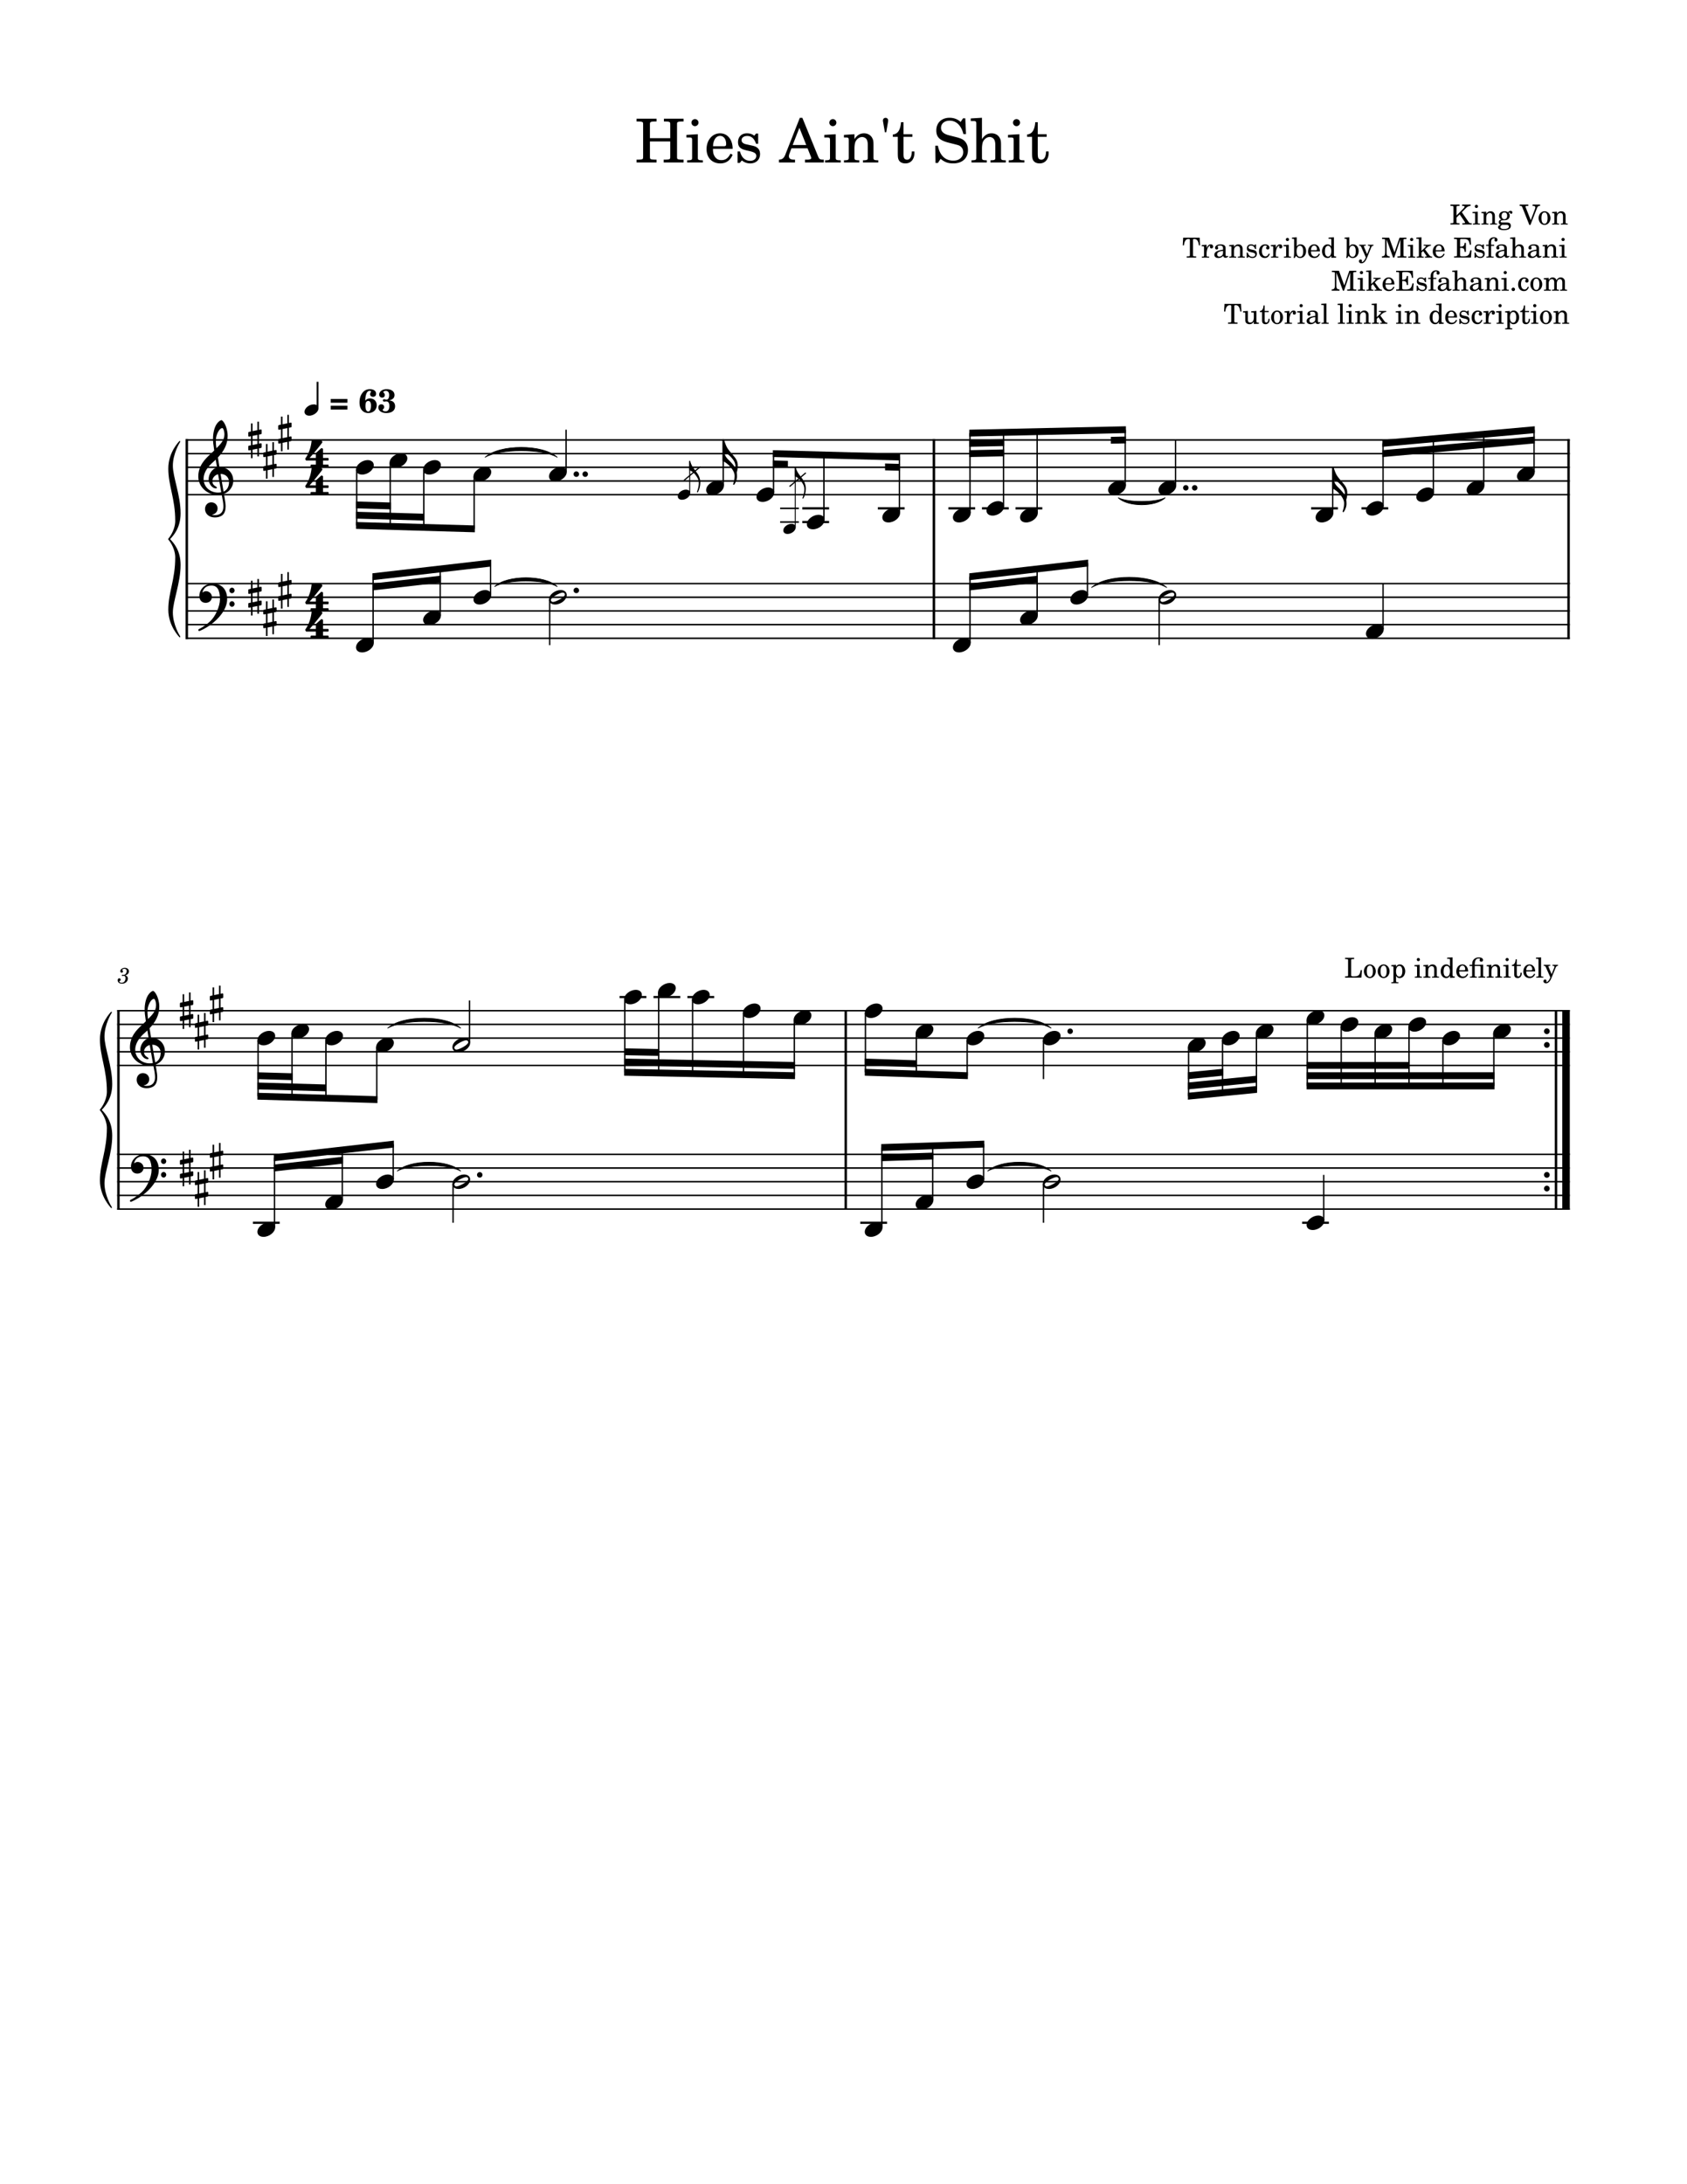 <svg width="3060" height="3960" xmlns="http://www.w3.org/2000/svg" version="1.2" baseProfile="tiny"><path fill="#fff" fill-rule="evenodd" d="M0 0h3060v3960H0V0"/><path class="StaffLines" fill="none" stroke="#000" stroke-width="2.73" stroke-linejoin="bevel" d="M336.599 797.648H2847.4M336.599 822.448H2847.4M336.599 847.249H2847.4M336.599 872.049H2847.4M336.599 896.849H2847.4M336.599 1058.05H2847.4M336.599 1082.85H2847.4M336.599 1107.65H2847.4M336.599 1132.45H2847.4M336.599 1157.25H2847.4M212.598 1832.47H2847.4M212.598 1857.27H2847.4M212.598 1882.07H2847.4M212.598 1906.87H2847.4M212.598 1931.67H2847.4M212.598 2092.87H2847.4M212.598 2117.67H2847.4M212.598 2142.47H2847.4M212.598 2167.27H2847.4M212.598 2192.07H2847.4"/><path class="Text" d="M2641.9 390.704v-13.609c0-2.547 0-2.656.34-3.094.36-.5 1.31-.656 4.16-.703h.95v-2.359h-16.45v2.359h.9c2.85.047 3.8.203 4.19.703.31.438.31.594.31 3.094v23.797c0 2.5 0 2.656-.31 3.109-.39.5-1.34.703-4.19.703h-.9v2.344h16.45v-2.344h-.95c-2.85-.062-3.75-.203-4.16-.703-.34-.453-.34-.547-.34-3.109v-6.344l5.79-5.844 8.71 12.75c.79 1.188 1 1.594 1 2.094 0 .844-.96 1.156-3.41 1.156h-1.55v2.344h17.11v-2.344h-.95c-2.85-.062-3.41-.312-4.91-2.5l-12.09-17.453 7.45-7.453c2.39-2.547 5.45-4 8.45-4v-2.359h-15.4v2.359h1.25c2.3 0 3.25.453 3.25 1.5 0 .703-1 2.094-2.45 3.594l-12.25 12.312m36.14-19.406a2.9 2.9 0 00-2.91 2.891c0 1.609 1.3 2.906 2.86 2.906 1.64 0 2.94-1.297 2.94-2.906 0-1.594-1.3-2.891-2.89-2.891m2.34 12.453l-9.39.547v2.156h2.55c1.89.047 2.14.344 2.14 2.5v14.297c-.05.75-.1 1.047-.3 1.297-.34.453-1.3.656-3.45.703h-.35v1.797h12.96v-1.797h-.36c-3.35-.109-3.8-.359-3.8-2.156v-19.344m15.44 0l-8.66.547v2.156h1.81c1.89.047 2.14.344 2.14 2.5v14.297c-.04.75-.09 1.047-.29 1.297-.35.453-1.3.656-3.46.703h-.2v1.797h12.66v-1.797h-.21c-3.34-.109-3.79-.359-3.79-2.156v-7.391c0-2.453.34-4.703.9-5.859 1.05-2.25 3.3-3.797 5.44-3.797 1.31 0 2.81.703 3.56 1.75.75 1.094 1.1 2.594 1.1 5v10.453c-.05.75-.1 1.047-.3 1.297-.36.453-1.36.656-3.5.703h-.2v1.797h12.65v-1.797h-.2c-3.3-.109-3.75-.359-3.75-2.156v-10.047c0-3.594-.16-4.5-1.05-6.203-1.25-2.391-3.75-3.844-6.75-3.844-3.25 0-5.7 1.5-7.9 4.797v-4.047m30.18 19.594c-2.75-.047-2.89-.094-3.5-.453-.34-.188-.59-.75-.59-1.297 0-1.5 1.34-2.141 4.7-2.25 4.69-.094 5.44-.203 7.14-.953 3-1.344 4.66-3.938 4.66-7.25 0-2-.45-3.25-1.8-4.891.85-.906 1.3-1.203 1.69-1.203.25 0 .41.156.5.703.2 1.203 1 1.844 2.25 1.844 1.31 0 2.27-1.047 2.27-2.391 0-1.703-1.36-2.906-3.32-2.906-1.59 0-2.5.5-4.79 2.594-2.1-1.391-3.71-1.891-6.21-1.891-5.95 0-9.84 3.297-9.84 8.297 0 2.953 1.59 5.453 4.2 6.703-3.36.75-4.75 2.25-4.75 5 0 2.203 1 3.5 3.35 4.297-3.1 1.156-4.6 2.703-4.6 4.75 0 1.5 1 2.906 2.6 3.75 1.95 1 4.34 1.406 7.95 1.406 8.34 0 12.5-2.656 12.5-7.906 0-2.5-1.16-4.5-2.95-5.25-1.35-.5-2.96-.703-6.35-.703H2726m2.96-18.203c3.09 0 4.84 2.156 4.84 6.062 0 3.891-1.89 6.25-5.05 6.25-3.09 0-5.04-2.359-5.04-6.109 0-3.953 1.9-6.203 5.25-6.203m-.46 22.5c4.16 0 4.46 0 5.16.109 2.05.203 3.25 1.297 3.25 2.891 0 2.859-3.25 4.5-8.8 4.5-4.25 0-6.61-1.25-6.61-3.5 0-1.641.91-2.75 3.3-4h3.7m48.1-8.344l-9.16-23.203c-.25-.656-.4-1.297-.4-1.547 0-.906.86-1.25 3.11-1.25h2v-2.359h-15.61v2.359h1c2.31.047 3.06.594 3.86 2.797l12.64 31.703h2l11.51-29.609c1.5-3.891 2.55-4.797 5.44-4.891h.5v-2.359h-13.55v2.359h.96c2.54 0 4.04 1 4.04 2.594 0 .703-.25 1.797-.59 2.797l-7.75 20.609m25.08-16.297c-6.14 0-10.89 5.453-10.89 12.453 0 6.844 4.79 12.344 10.79 12.344 6 0 10.8-5.5 10.8-12.406 0-6.844-4.8-12.391-10.7-12.391m0 2.141c3.5 0 5.45 3.656 5.45 10.25 0 6.656-1.95 10.25-5.55 10.25-3.59 0-5.54-3.594-5.54-10.188 0-6.812 1.89-10.312 5.64-10.312m22.39-1.391l-8.66.547v2.156h1.81c1.89.047 2.14.344 2.14 2.5v14.297c-.04.75-.09 1.047-.29 1.297-.35.453-1.3.656-3.46.703h-.2v1.797h12.66v-1.797h-.21c-3.34-.109-3.79-.359-3.79-2.156v-7.391c0-2.453.34-4.703.9-5.859 1.05-2.25 3.3-3.797 5.44-3.797 1.31 0 2.81.703 3.56 1.75.75 1.094 1.1 2.594 1.1 5v10.453c-.05.75-.1 1.047-.3 1.297-.36.453-1.36.656-3.5.703h-.2v1.797h12.65v-1.797h-.2c-3.3-.109-3.75-.359-3.75-2.156v-10.047c0-3.594-.16-4.5-1.05-6.203-1.25-2.391-3.75-3.844-6.75-3.844-3.25 0-5.7 1.5-7.9 4.797v-4.047M2176.05 430.939h-29.95l-.75 13.906h2.14c.7-5.047 2.06-11.547 8.45-11.547 1.66 0 2.36.547 2.36 1.797v25.797c0 2.562 0 2.656-.31 3.109-.39.5-1.34.703-4.19.703h-1.31v2.344h17.16v-2.344h-1.3c-2.8 0-3.75-.203-4.16-.703-.29-.453-.29-.547-.29-3.109v-25.797c0-1.25.7-1.797 2.34-1.797 6.41 0 7.7 6.547 8.41 11.547h2.15l-.75-13.906m12.55 12.812l-8.86.547v2.156h2.05c1.9.047 2.15.344 2.15 2.5v14.297c-.04.75-.09 1.047-.29 1.297-.36.453-1.36.656-3.5.703h-.21v1.797h13.35v-1.797h-.89c-3.36-.109-3.8-.359-3.8-2.156v-2.703c.05-8.391 3.05-14.797 6.94-15-.69.812-.89 1.312-.89 2.25 0 1.609 1.14 2.75 2.75 2.75 1.84 0 3.04-1.344 3.04-3.344 0-2.453-1.7-4.047-4.34-4.047-3.16 0-5.86 2.5-7.5 6.953v-6.203m34.47 7.203c0-3.156-.55-4.75-2-5.953-1.64-1.359-4.1-2-7.3-2-5.64 0-9.75 2.641-9.75 6.297 0 1.844 1.16 3.047 2.91 3.047 1.59 0 2.7-1.047 2.7-2.547 0-.656-.25-1.344-.75-2.047-.31-.359-.36-.453-.36-.703 0-1 2-1.906 4.41-1.906 1.59 0 3.34.5 4.14 1.25.95.812 1.31 2 1.31 4.25v1.953c-5.2.906-6.86 1.297-9.31 2.25-4.35 1.609-6.39 3.906-6.39 7.109 0 3.594 2.79 5.844 7.25 5.844 3.45 0 6.54-1.406 8.7-3.953.8 2.547 2.05 3.547 4.39 3.547 2.25 0 4.61-1.438 4.61-2.891 0-.359-.2-.609-.5-.609-.2 0-.41.062-.75.203-.7.297-1 .359-1.41.359-1.4 0-1.9-.906-1.9-3.453v-10.047m-4.69 6.094c0 3-.16 3.703-1 5-1.25 1.844-3.5 3.094-5.7 3.094-2.3 0-3.96-1.641-3.96-3.891 0-2.109 1.05-3.609 3.25-4.656 1.55-.703 3.5-1.203 7.41-1.844v2.297m19.89-13.297l-8.66.547v2.156h1.82c1.89.047 2.14.344 2.14 2.5v14.297c-.05.75-.1 1.047-.3 1.297-.34.453-1.3.656-3.45.703h-.21v1.797h12.66v-1.797h-.2c-3.35-.109-3.8-.359-3.8-2.156v-7.391c0-2.453.34-4.703.91-5.859 1.04-2.25 3.29-3.797 5.43-3.797 1.32 0 2.82.703 3.57 1.75.75 1.094 1.09 2.594 1.09 5v10.453c-.05.75-.09 1.047-.3 1.297-.36.453-1.36.656-3.5.703h-.2v1.797h12.66v-1.797h-.21c-3.29-.109-3.75-.359-3.75-2.156v-10.047c0-3.594-.15-4.5-1.04-6.203-1.25-2.391-3.75-3.844-6.75-3.844-3.25 0-5.71 1.5-7.91 4.797v-4.047m40.05-.547h-1.75l-1.46 1.797c-1.79-1.406-3.59-2-6.09-2-4.41 0-7.3 2.844-7.3 7.25 0 4.703 3.05 5.891 7.05 6.844l2.64.609c3.95.938 5.36 1.938 5.36 3.938 0 2.359-2.05 4-4.95 4-4.25 0-7.25-2.688-8.46-7.688h-2v9.438h1.75l1.75-2.047c2.05 1.656 4.3 2.453 6.86 2.453 4.89 0 8.14-3.047 8.14-7.703 0-2.203-.7-3.891-2.09-5.047-1.2-1.047-2.2-1.453-5.25-2.094l-2.5-.562c-2.75-.594-2.75-.594-3.66-1.094-1.09-.5-1.75-1.547-1.75-2.656 0-2.047 1.91-3.438 4.66-3.438 4.09 0 6.09 2.891 7.3 6.391h1.75v-8.391m22.98 16.5c-1.59 3.594-3.3 5.047-5.89 5.047-4 0-6.5-3.656-6.5-9.5 0-6.109 2.45-10.109 6.14-10.109 1.5 0 2.81.703 2.81 1.5 0 .156-.06.312-.31.609-.8.953-1 1.453-1 2.297 0 1.656 1.25 2.797 3 2.797 1.81 0 3.06-1.391 3.06-3.391 0-3.406-3.36-5.953-7.81-5.953-6.5 0-11.14 5.297-11.14 12.797 0 7.094 4.25 12 10.45 12 4.44 0 7-2.047 9.14-7.344l-1.95-.75m12.75-15.953l-8.86.547v2.156h2.05c1.91.047 2.16.344 2.16 2.5v14.297c-.05.75-.1 1.047-.3 1.297-.36.453-1.36.656-3.5.703h-.2v1.797h13.34v-1.797h-.89c-3.36-.109-3.8-.359-3.8-2.156v-2.703c.05-8.391 3.05-14.797 6.94-15-.69.812-.89 1.312-.89 2.25 0 1.609 1.14 2.75 2.75 2.75 1.84 0 3.05-1.344 3.05-3.344 0-2.453-1.71-4.047-4.35-4.047-3.15 0-5.86 2.5-7.5 6.953v-6.203m21.24-12.453a2.9 2.9 0 00-2.91 2.891c0 1.609 1.3 2.906 2.86 2.906 1.64 0 2.94-1.297 2.94-2.906 0-1.594-1.3-2.891-2.89-2.891m2.34 12.453l-9.39.547v2.156h2.55c1.89.047 2.14.344 2.14 2.5v14.297c-.05.75-.1 1.047-.3 1.297-.34.453-1.3.656-3.45.703h-.35v1.797h12.96v-1.797h-.36c-3.35-.109-3.8-.359-3.8-2.156v-19.344m14.44-13.562l-8.6.562v2.141h1.75c1.89.047 2.14.359 2.14 2.5v19.453c0 6.953-.29 10.75-.89 12.906h1.89l2.46-3.906c2.04 2.703 4.4 3.953 7.5 3.953 6.2 0 10.75-5.297 10.75-12.547 0-7.203-4.21-12.25-10.21-12.25-3.04 0-4.89 1.047-6.79 3.891v-16.703m5.9 15.359c3.75 0 5.85 3.656 5.85 10.203 0 6.344-2.05 9.891-5.71 9.891-3.95 0-6.29-3.641-6.29-9.797 0-6.703 2.15-10.297 6.15-10.297m36.14 10.25c.05-7.5-4.2-12.797-10.29-12.797-6.41 0-11.21 5.547-11.21 13.047 0 7.047 4.55 11.75 11.3 11.75 4.8 0 8.16-2.344 10.2-7.094l-1.75-.953c-2.04 3.844-4.15 5.344-7.5 5.344-2.54 0-4.4-1.047-5.7-3.297-.89-1.5-1.3-3.25-1.25-6h16.2m-16.15-2.156c0-3.5 1.61-8.5 5.81-8.5 3 0 5 2.656 5 6.703 0 1.406-.45 1.797-2.06 1.797h-8.75m36.89 13.75l8.7-.344v-2.156h-.9c-2.85-.141-3.1-.438-3.1-3.641v-31.062l-9.8.562v2.141h2.94c1.91.047 2.16.359 2.16 2.5v11.312c-1.85-2.562-4-3.703-6.91-3.703-5.64 0-9.94 5.453-9.94 12.641 0 7.109 4.15 12.156 9.94 12.156 3.16 0 5.31-1.344 6.91-4.344v3.938m-5.91-21.688c2.06 0 4 1.5 4.91 3.797.65 1.5.95 3.547.95 6 0 5.844-2.3 9.594-5.9 9.594-3.55 0-5.65-3.297-5.65-8.844 0-3 .3-5.25.94-6.906.86-2.25 2.71-3.641 4.75-3.641m38.49-15.515l-8.6.562v2.141h1.75c1.89.047 2.14.359 2.14 2.5v19.453c0 6.953-.29 10.75-.89 12.906h1.89l2.46-3.906c2.04 2.703 4.4 3.953 7.5 3.953 6.2 0 10.75-5.297 10.75-12.547 0-7.203-4.21-12.25-10.21-12.25-3.04 0-4.89 1.047-6.79 3.891v-16.703m5.9 15.359c3.75 0 5.85 3.656 5.85 10.203 0 6.344-2.05 9.891-5.71 9.891-3.95 0-6.29-3.641-6.29-9.797 0-6.703 2.15-10.297 6.15-10.297m26.39 15.156l-5.5-12.859c-.2-.5-.29-.75-.29-1 0-.953.59-1.297 2.29-1.297h1.05v-1.797h-11.89v1.797h.55c1.7.047 2.34.547 3.39 2.703l8.15 18.453-.84 1.75c-1.81 3.797-4.16 6.438-5.75 6.438-.45 0-.81-.188-.81-.5 0-.094.06-.25.11-.438.14-.453.25-.906.25-1.312 0-1.297-1.05-2.25-2.55-2.25-1.75 0-3 1.312-3 3.109 0 2.25 1.89 3.844 4.55 3.844 2.64 0 4.89-1.297 6.89-4 1.56-2.047 2.56-4.141 4.75-9.594l5.7-14.156c1.16-2.891 2.25-4 4.2-4.047h.3v-1.797h-10v1.797h.8c1.9 0 2.7.547 2.7 1.844 0 .562-.14 1.156-.5 2l-4.55 11.312m40.08-29.765h-12.89v2.359h.95c2.85.047 3.8.203 4.14.703.36.438.36.5.36 3.094v19.156c0 6.797-.95 8.203-5.81 8.453v2.344h14.25v-2.344c-4.8-.25-5.75-1.656-5.75-8.453v-22.109l11.91 32.906h2l11.15-32.906v26.75c0 2.562 0 2.656-.29 3.156-.41.5-1.36.656-4.21.656h-.9v2.344h16.4v-2.344h-.9c-2.85 0-3.8-.156-4.21-.656-.29-.5-.29-.547-.29-3.156v-23.797c0-2.547 0-2.656.29-3.094.41-.5 1.36-.656 4.21-.703h.9v-2.359h-12.54l-9.16 26.656-9.61-26.656m40.8.359a2.9 2.9 0 00-2.91 2.891c0 1.609 1.3 2.906 2.86 2.906 1.64 0 2.94-1.297 2.94-2.906 0-1.594-1.3-2.891-2.89-2.891m2.34 12.453l-9.39.547v2.156h2.55c1.89.047 2.14.344 2.14 2.5v14.297c-.05.75-.09 1.047-.3 1.297-.34.453-1.29.656-3.45.703h-.34v1.797h12.95v-1.797h-.36c-3.34-.109-3.8-.359-3.8-2.156v-19.344m15.39 11.203v-24.765l-9.25.562v2.141h2.39c1.91.047 2.16.359 2.16 2.5v27.906c-.05.703-.09 1-.3 1.25-.36.453-1.29.656-3.45.703h-.2v1.797h12.65v-1.797h-.2c-3.34-.109-3.8-.359-3.8-2.156v-5.047l3.05-2.906 5.95 8.359c.25.391.35.641.35.844 0 .703-.55.906-2.21.906h-.93v1.797h13.2v-1.797c-2.81-.25-3.81-.859-5.86-3.453l-7.09-9.703 2.25-2.203c2.93-2.844 5.04-3.938 8.45-4.344v-1.797h-13.16v1.797h1.55c1.59 0 2.34.297 2.34.953 0 .547-.34 1.141-1.14 1.953l-6.75 6.5m42.03.844c.05-7.5-4.2-12.797-10.29-12.797-6.41 0-11.21 5.547-11.21 13.047 0 7.047 4.55 11.75 11.3 11.75 4.8 0 8.16-2.344 10.2-7.094l-1.75-.953c-2.04 3.844-4.15 5.344-7.5 5.344-2.54 0-4.4-1.047-5.7-3.297-.89-1.5-1.3-3.25-1.25-6h16.2m-16.15-2.156c0-3.5 1.61-8.5 5.81-8.5 3 0 5 2.656 5 6.703 0 1.406-.45 1.797-2.06 1.797h-8.75m63.28-22.703h-30.05v2.359h.89c2.86.047 3.82.203 4.21.703.29.438.29.547.29 3.094v23.797c0 2.562 0 2.656-.29 3.109-.39.5-1.35.703-4.21.703h-.89v2.344h30.71l1-13.344h-2.21c-1.9 8.891-3.95 10.797-11.61 11h-3.29c-3-.109-3.75-.609-3.6-2.406v-12.75h1c5.14-.203 7 1.656 7.21 7.203h2.34v-16.406h-2.34c-.32 4.906-2.25 6.859-7 6.859h-1.21v-11.406c-.04-2.109.46-2.453 3.14-2.5h2.61c8.21-.047 10.25 1.75 11.85 10.406h2.15l-.7-12.765m24.09 12.265h-1.75l-1.45 1.797c-1.8-1.406-3.59-2-6.09-2-4.41 0-7.3 2.844-7.3 7.25 0 4.703 3.05 5.891 7.05 6.844l2.64.609c3.95.938 5.36 1.938 5.36 3.938 0 2.359-2.05 4-4.96 4-4.25 0-7.25-2.688-8.45-7.688h-2v9.438h1.75l1.75-2.047c2.05 1.656 4.3 2.453 6.86 2.453 4.89 0 8.14-3.047 8.14-7.703 0-2.203-.7-3.891-2.09-5.047-1.21-1.047-2.21-1.453-5.25-2.094l-2.5-.562c-2.75-.594-2.75-.594-3.66-1.094-1.09-.5-1.75-1.547-1.75-2.656 0-2.047 1.91-3.438 4.66-3.438 4.09 0 6.09 2.891 7.29 6.391h1.75v-8.391m13.1.547v-2.859c0-2.5.15-4.141.54-5.141.82-2.203 2.57-3.562 4.57-3.562 1.04 0 1.68.312 1.68.859 0 .203 0 .25-.29.641-.3.453-.46 1.062-.46 1.609 0 1.5 1.21 2.641 2.75 2.641 1.66 0 2.82-1.25 2.82-3.047 0-2.891-2.5-4.703-6.57-4.703-3.43 0-6 1.203-7.75 3.703-1.5 2.109-2 4.25-2 8.312v1.547h-4.39v2.141h4.39v17.359c-.04.703-.09 1-.29 1.297-.35.453-1.3.656-3.46.703h-.18v1.797h13.34v-1.797h-.91c-3.34-.109-3.79-.359-3.79-2.156v-17.203h5.5v-2.141h-5.5m28.53 7.203c0-3.156-.55-4.75-2-5.953-1.64-1.359-4.1-2-7.3-2-5.64 0-9.75 2.641-9.75 6.297 0 1.844 1.16 3.047 2.91 3.047 1.59 0 2.7-1.047 2.7-2.547 0-.656-.25-1.344-.75-2.047-.31-.359-.36-.453-.36-.703 0-1 2-1.906 4.41-1.906 1.59 0 3.34.5 4.14 1.25.95.812 1.31 2 1.31 4.25v1.953c-5.2.906-6.86 1.297-9.31 2.25-4.35 1.609-6.39 3.906-6.39 7.109 0 3.594 2.79 5.844 7.25 5.844 3.45 0 6.54-1.406 8.7-3.953.8 2.547 2.05 3.547 4.39 3.547 2.25 0 4.61-1.438 4.61-2.891 0-.359-.2-.609-.5-.609-.2 0-.41.062-.75.203-.7.297-1 .359-1.41.359-1.4 0-1.9-.906-1.9-3.453v-10.047m-4.69 6.094c0 3-.16 3.703-1 5-1.25 1.844-3.5 3.094-5.7 3.094-2.3 0-3.96-1.641-3.96-3.891 0-2.109 1.05-3.609 3.25-4.656 1.55-.703 3.5-1.203 7.41-1.844v2.297m19.89-26.859l-9.25.562v2.141h2.41c1.89.047 2.14.359 2.14 2.5v27.906c-.05.703-.1 1-.3 1.25-.34.453-1.3.656-3.45.703h-.21v1.797h12.66v-1.797h-.2c-3.35-.109-3.8-.359-3.8-2.156v-7.391c0-2.453.34-4.703.91-5.859 1.09-2.25 3.29-3.797 5.43-3.797 1.32 0 2.82.75 3.5 1.75.82 1.094 1.16 2.594 1.16 5.047v10.453c-.05.703-.09 1-.3 1.25-.36.453-1.36.656-3.5.703h-.2v1.797h12.66v-1.797h-.21c-3.29-.109-3.75-.359-3.75-2.156v-10.047c0-3.594-.15-4.5-1.04-6.203-1.25-2.453-3.75-3.844-6.75-3.844-3.25 0-5.66 1.453-7.91 4.797v-17.609m43.14 20.765c0-3.156-.55-4.75-2-5.953-1.64-1.359-4.09-2-7.3-2-5.64 0-9.75 2.641-9.75 6.297 0 1.844 1.16 3.047 2.91 3.047 1.59 0 2.7-1.047 2.7-2.547 0-.656-.25-1.344-.75-2.047-.31-.359-.36-.453-.36-.703 0-1 2-1.906 4.41-1.906 1.59 0 3.34.5 4.14 1.25.95.812 1.31 2 1.31 4.25v1.953c-5.2.906-6.86 1.297-9.31 2.25-4.34 1.609-6.39 3.906-6.39 7.109 0 3.594 2.8 5.844 7.25 5.844 3.45 0 6.55-1.406 8.7-3.953.8 2.547 2.05 3.547 4.39 3.547 2.25 0 4.61-1.438 4.61-2.891 0-.359-.2-.609-.5-.609-.2 0-.4.062-.75.203-.7.297-1 .359-1.4.359-1.41 0-1.91-.906-1.91-3.453v-10.047m-4.69 6.094c0 3-.15 3.703-1 5-1.25 1.844-3.5 3.094-5.7 3.094-2.3 0-3.95-1.641-3.95-3.891 0-2.109 1.04-3.609 3.25-4.656 1.54-.703 3.5-1.203 7.4-1.844v2.297m19.89-13.297l-8.65.547v2.156h1.81c1.89.047 2.14.344 2.14 2.5v14.297c-.05.75-.09 1.047-.3 1.297-.34.453-1.29.656-3.45.703h-.2v1.797h12.65v-1.797h-.2c-3.34-.109-3.8-.359-3.8-2.156v-7.391c0-2.453.35-4.703.91-5.859 1.05-2.25 3.3-3.797 5.44-3.797 1.31 0 2.81.703 3.56 1.75.75 1.094 1.09 2.594 1.09 5v10.453c-.04.75-.09 1.047-.29 1.297-.36.453-1.36.656-3.5.703h-.21v1.797h12.66v-1.797h-.2c-3.3-.109-3.75-.359-3.75-2.156v-10.047c0-3.594-.16-4.5-1.05-6.203-1.25-2.391-3.75-3.844-6.75-3.844-3.25 0-5.7 1.5-7.91 4.797v-4.047m28.5-12.453c-1.6 0-2.9 1.297-2.9 2.891 0 1.609 1.3 2.906 2.86 2.906 1.64 0 2.94-1.297 2.94-2.906 0-1.594-1.3-2.891-2.9-2.891m2.35 12.453l-9.39.547v2.156h2.54c1.9.047 2.15.344 2.15 2.5v14.297c-.05.75-.1 1.047-.3 1.297-.35.453-1.3.656-3.45.703h-.35v1.797h12.95v-1.797h-.35c-3.35-.109-3.8-.359-3.8-2.156v-19.344M2428.74 490.939h-12.89v2.359h.95c2.85.047 3.8.203 4.14.703.36.438.36.5.36 3.094v19.156c0 6.797-.95 8.203-5.81 8.453v2.344h14.25v-2.344c-4.8-.25-5.75-1.656-5.75-8.453v-22.109l11.91 32.906h2l11.15-32.906v26.75c0 2.562 0 2.656-.3 3.156-.4.5-1.35.656-4.2.656h-.9v2.344h16.4v-2.344h-.9c-2.85 0-3.8-.156-4.21-.656-.29-.5-.29-.547-.29-3.156v-23.797c0-2.547 0-2.656.29-3.094.41-.5 1.36-.656 4.21-.703h.9v-2.359h-12.55l-9.15 26.656-9.61-26.656m40.8.359a2.9 2.9 0 00-2.91 2.891c0 1.609 1.3 2.906 2.86 2.906 1.64 0 2.94-1.297 2.94-2.906 0-1.594-1.3-2.891-2.89-2.891m2.34 12.453l-9.39.547v2.156h2.55c1.89.047 2.14.344 2.14 2.5v14.297c-.05.75-.1 1.047-.3 1.297-.34.453-1.3.656-3.45.703h-.35v1.797h12.96v-1.797h-.36c-3.35-.109-3.8-.359-3.8-2.156v-19.344m15.39 11.203v-24.765l-9.25.562v2.141h2.39c1.91.047 2.16.359 2.16 2.5v27.906c-.05.703-.1 1-.3 1.25-.36.453-1.3.656-3.45.703h-.21v1.797h12.66v-1.797h-.2c-3.35-.109-3.8-.359-3.8-2.156v-5.047l3.05-2.906 5.95 8.359c.25.391.34.641.34.844 0 .703-.54.906-2.2.906h-.94v1.797h13.21v-1.797c-2.82-.25-3.82-.859-5.86-3.453l-7.1-9.703 2.25-2.203c2.94-2.844 5.05-3.938 8.46-4.344v-1.797h-13.16v1.797h1.55c1.59 0 2.34.297 2.34.953 0 .547-.34 1.141-1.14 1.953l-6.75 6.5m42.03.844c.05-7.5-4.2-12.797-10.3-12.797-6.4 0-11.2 5.547-11.2 13.047 0 7.047 4.55 11.75 11.3 11.75 4.8 0 8.15-2.344 10.2-7.094l-1.75-.953c-2.05 3.844-4.15 5.344-7.5 5.344-2.55 0-4.4-1.047-5.7-3.297-.89-1.5-1.3-3.25-1.25-6h16.2m-16.15-2.156c0-3.5 1.6-8.5 5.81-8.5 3 0 5 2.656 5 6.703 0 1.406-.46 1.797-2.06 1.797h-8.75m49.39-22.703h-30.05v2.359h.89c2.86.047 3.81.203 4.2.703.3.438.3.547.3 3.094v23.797c0 2.562 0 2.656-.3 3.109-.39.5-1.34.703-4.2.703h-.89v2.344h30.7l1-13.344h-2.2c-1.91 8.891-3.95 10.797-11.61 11h-3.3c-3-.109-3.75-.609-3.59-2.406v-12.75h1c5.14-.203 7 1.656 7.2 7.203h2.35v-16.406h-2.35c-.31 4.906-2.25 6.859-7 6.859h-1.2v-11.406c-.05-2.109.45-2.453 3.14-2.5h2.61c8.2-.047 10.25 1.75 11.84 10.406h2.16l-.7-12.765m24.09 12.265h-1.75l-1.45 1.797c-1.8-1.406-3.6-2-6.1-2-4.4 0-7.29 2.844-7.29 7.25 0 4.703 3.04 5.891 7.04 6.844l2.64.609c3.96.938 5.36 1.938 5.36 3.938 0 2.359-2.04 4-4.95 4-4.25 0-7.25-2.688-8.45-7.688h-2v9.438h1.75l1.75-2.047c2.04 1.656 4.29 2.453 6.86 2.453 4.89 0 8.14-3.047 8.14-7.703 0-2.203-.71-3.891-2.1-5.047-1.2-1.047-2.2-1.453-5.25-2.094l-2.5-.562c-2.75-.594-2.75-.594-3.65-1.094-1.1-.5-1.75-1.547-1.75-2.656 0-2.047 1.9-3.438 4.65-3.438 4.1 0 6.1 2.891 7.3 6.391h1.75v-8.391m13.09.547v-2.859c0-2.5.16-4.141.55-5.141.81-2.203 2.56-3.562 4.56-3.562 1.05 0 1.69.312 1.69.859 0 .203 0 .25-.3.641-.29.453-.45 1.062-.45 1.609 0 1.5 1.2 2.641 2.75 2.641 1.66 0 2.81-1.25 2.81-3.047 0-2.891-2.5-4.703-6.56-4.703-3.44 0-6 1.203-7.75 3.703-1.5 2.109-2 4.25-2 8.312v1.547h-4.39v2.141h4.39v17.359c-.05.703-.09 1-.3 1.297-.34.453-1.29.656-3.45.703h-.19v1.797h13.35v-1.797h-.91c-3.34-.109-3.8-.359-3.8-2.156v-17.203h5.5v-2.141h-5.5m28.53 7.203c0-3.156-.54-4.75-2-5.953-1.64-1.359-4.09-2-7.29-2-5.64 0-9.75 2.641-9.75 6.297 0 1.844 1.15 3.047 2.9 3.047 1.6 0 2.71-1.047 2.71-2.547 0-.656-.25-1.344-.75-2.047-.32-.359-.36-.453-.36-.703 0-1 2-1.906 4.4-1.906 1.6 0 3.35.5 4.14 1.25.96.812 1.32 2 1.32 4.25v1.953c-5.21.906-6.86 1.297-9.32 2.25-4.34 1.609-6.39 3.906-6.39 7.109 0 3.594 2.8 5.844 7.25 5.844 3.46 0 6.55-1.406 8.71-3.953.79 2.547 2.04 3.547 4.39 3.547 2.25 0 4.61-1.438 4.61-2.891 0-.359-.21-.609-.5-.609-.21 0-.41.062-.75.203-.71.297-1 .359-1.41.359-1.41 0-1.91-.906-1.91-3.453v-10.047m-4.68 6.094c0 3-.16 3.703-1 5-1.25 1.844-3.5 3.094-5.71 3.094-2.29 0-3.95-1.641-3.95-3.891 0-2.109 1.05-3.609 3.25-4.656 1.55-.703 3.5-1.203 7.41-1.844v2.297m19.89-26.859l-9.25.562v2.141h2.4c1.89.047 2.14.359 2.14 2.5v27.906c-.04.703-.09 1-.29 1.25-.35.453-1.3.656-3.46.703h-.2v1.797h12.66v-1.797h-.21c-3.34-.109-3.79-.359-3.79-2.156v-7.391c0-2.453.34-4.703.9-5.859 1.1-2.25 3.3-3.797 5.44-3.797 1.31 0 2.81.75 3.5 1.75.81 1.094 1.16 2.594 1.16 5.047v10.453c-.05.703-.1 1-.3 1.25-.36.453-1.36.656-3.5.703h-.2v1.797h12.65v-1.797h-.2c-3.3-.109-3.75-.359-3.75-2.156v-10.047c0-3.594-.16-4.5-1.05-6.203-1.25-2.453-3.75-3.844-6.75-3.844-3.25 0-5.65 1.453-7.9 4.797v-17.609m43.14 20.765c0-3.156-.55-4.75-2-5.953-1.64-1.359-4.1-2-7.3-2-5.64 0-9.75 2.641-9.75 6.297 0 1.844 1.16 3.047 2.91 3.047 1.59 0 2.7-1.047 2.7-2.547 0-.656-.25-1.344-.75-2.047-.31-.359-.36-.453-.36-.703 0-1 2-1.906 4.41-1.906 1.59 0 3.34.5 4.14 1.25.95.812 1.31 2 1.31 4.25v1.953c-5.2.906-6.86 1.297-9.31 2.25-4.35 1.609-6.39 3.906-6.39 7.109 0 3.594 2.79 5.844 7.25 5.844 3.45 0 6.54-1.406 8.7-3.953.8 2.547 2.05 3.547 4.39 3.547 2.25 0 4.61-1.438 4.61-2.891 0-.359-.2-.609-.5-.609-.2 0-.41.062-.75.203-.7.297-1 .359-1.41.359-1.4 0-1.9-.906-1.9-3.453v-10.047m-4.69 6.094c0 3-.16 3.703-1 5-1.25 1.844-3.5 3.094-5.7 3.094-2.3 0-3.96-1.641-3.96-3.891 0-2.109 1.05-3.609 3.25-4.656 1.55-.703 3.5-1.203 7.41-1.844v2.297m19.89-13.297l-8.65.547v2.156h1.81c1.89.047 2.14.344 2.14 2.5v14.297c-.05.75-.1 1.047-.3 1.297-.34.453-1.3.656-3.45.703h-.2v1.797h12.65v-1.797h-.2c-3.35-.109-3.8-.359-3.8-2.156v-7.391c0-2.453.35-4.703.91-5.859 1.04-2.25 3.29-3.797 5.44-3.797 1.31 0 2.81.703 3.56 1.75.75 1.094 1.09 2.594 1.09 5v10.453c-.05.75-.09 1.047-.3 1.297-.35.453-1.35.656-3.5.703h-.2v1.797h12.66v-1.797h-.21c-3.29-.109-3.75-.359-3.75-2.156v-10.047c0-3.594-.15-4.5-1.04-6.203-1.25-2.391-3.75-3.844-6.75-3.844-3.25 0-5.71 1.5-7.91 4.797v-4.047m28.5-12.453c-1.61 0-2.9 1.297-2.9 2.891 0 1.609 1.29 2.906 2.85 2.906 1.65 0 2.94-1.297 2.94-2.906a2.89 2.89 0 00-2.89-2.891m2.35 12.453l-9.4.547v2.156h2.55c1.89.047 2.14.344 2.14 2.5v14.297c-.04.75-.09 1.047-.29 1.297-.35.453-1.3.656-3.46.703h-.34v1.797h12.95v-1.797h-.36c-3.34-.109-3.79-.359-3.79-2.156v-19.344m12.28 17.75c-1.75 0-3.14 1.391-3.14 3.094 0 1.75 1.39 3.156 3.09 3.156a3.15 3.15 0 003.16-3.156c0-1.703-1.41-3.094-3.11-3.094m26.39-1.797c-1.6 3.594-3.3 5.047-5.89 5.047-4 0-6.5-3.656-6.5-9.5 0-6.109 2.45-10.109 6.14-10.109 1.5 0 2.81.703 2.81 1.5 0 .156-.06.312-.31.609-.8.953-1 1.453-1 2.297 0 1.656 1.25 2.797 3 2.797 1.81 0 3.06-1.391 3.06-3.391 0-3.406-3.36-5.953-7.81-5.953-6.5 0-11.14 5.297-11.14 12.797 0 7.094 4.25 12 10.45 12 4.44 0 7-2.047 9.14-7.344l-1.95-.75m15.39-16.703c-6.14 0-10.89 5.453-10.89 12.453 0 6.844 4.79 12.344 10.79 12.344 6 0 10.8-5.5 10.8-12.406 0-6.844-4.8-12.391-10.7-12.391m0 2.141c3.5 0 5.45 3.656 5.45 10.25 0 6.656-1.95 10.25-5.55 10.25-3.59 0-5.54-3.594-5.54-10.188 0-6.812 1.89-10.312 5.64-10.312m22.44-1.391l-8.9.547v2.156h2.05c1.89.047 2.14.344 2.14 2.5v14.297c-.04.75-.09 1.047-.29 1.297-.35.453-1.3.656-3.46.703h-.19v1.797h12.6v-1.797h-.2c-3.3-.109-3.75-.359-3.75-2.203v-9.25c0-4.453 2.45-7.75 5.7-7.75 2.84 0 4.3 2.047 4.3 6.094v11.156c-.05.656-.1 1-.35 1.25-.3.453-1.3.656-3.45.703h-.2v1.797h12.65v-1.797h-.2c-3.3-.109-3.75-.359-3.75-2.156v-8.844c0-5 2.25-8.203 5.75-8.203 2.86 0 4.25 2.156 4.25 6.656v10.547c-.05.703-.1 1.047-.35 1.297-.29.453-1.29.656-3.45.703h-.2v1.797h12.65v-1.797h-.2c-3.3-.109-3.75-.359-3.75-2.203v-11.344c0-3.109-.3-4.156-1.59-5.859-1.46-1.844-3.5-2.844-5.91-2.844-3.25 0-5.65 1.547-7.8 5-.85-3-3.56-5-6.9-5-3.05 0-5.25 1.453-7.2 4.594v-3.844M2251.05 550.939h-29.95l-.75 13.906h2.14c.7-5.047 2.06-11.547 8.45-11.547 1.66 0 2.36.547 2.36 1.797v25.797c0 2.562 0 2.656-.31 3.109-.39.5-1.34.703-4.19.703h-1.31v2.344h17.16v-2.344h-1.3c-2.8 0-3.75-.203-4.16-.703-.29-.453-.29-.547-.29-3.109v-25.797c0-1.25.7-1.797 2.34-1.797 6.41 0 7.7 6.547 8.41 11.547h2.15l-.75-13.906m23.24 36.453l9.11-.344v-2.156h-1.25c-2.91-.094-3.16-.391-3.16-3.641v-17.5l-9.39.547v2.156h2.55c1.89.047 2.14.344 2.14 2.5v6.141c0 4.359-1.05 9.656-6.55 9.656-1.55 0-2.84-.547-3.5-1.547-.64-.953-.75-1.453-.75-4.203v-15.25l-8.75.547v2.156h1.91c1.89.047 2.14.344 2.14 2.5v10.797c0 2.547.2 3.703.95 4.844 1.36 2.047 3.75 3.203 6.75 3.203 3.3 0 5.61-1.344 7.8-4.547v4.141m19.65-23.641v-9.906h-2.04c-.5 6.5-2.71 9.797-6.75 10.109v1.938h4.09v12.75c0 3.5.09 4.75.59 5.906.82 2.094 2.82 3.25 5.71 3.25 4.5 0 7.4-3.406 7.4-8.703 0-.297 0-.641-.04-1.141h-2.11c-.14 4.5-1.46 6.797-3.89 6.797-1.16 0-2.16-.609-2.5-1.453-.32-.703-.46-1.953-.46-3.75v-13.656h7.35v-2.141h-7.35m22.63-.75c-6.14 0-10.89 5.453-10.89 12.453 0 6.844 4.79 12.344 10.79 12.344 6 0 10.8-5.5 10.8-12.406 0-6.844-4.8-12.391-10.7-12.391m0 2.141c3.5 0 5.45 3.656 5.45 10.25 0 6.656-1.95 10.25-5.55 10.25-3.59 0-5.54-3.594-5.54-10.188 0-6.812 1.89-10.312 5.64-10.312m22.29-1.391l-8.86.547v2.156h2.05c1.91.047 2.16.344 2.16 2.5v14.297c-.05.75-.1 1.047-.3 1.297-.36.453-1.36.656-3.5.703h-.2v1.797h13.34v-1.797h-.89c-3.36-.109-3.8-.359-3.8-2.156v-2.703c.05-8.391 3.05-14.797 6.94-15-.69.812-.89 1.312-.89 2.25 0 1.609 1.14 2.75 2.75 2.75 1.84 0 3.05-1.344 3.05-3.344 0-2.453-1.71-4.047-4.35-4.047-3.15 0-5.86 2.5-7.5 6.953v-6.203m21.24-12.453a2.9 2.9 0 00-2.91 2.891c0 1.609 1.3 2.906 2.86 2.906 1.64 0 2.94-1.297 2.94-2.906 0-1.594-1.3-2.891-2.89-2.891m2.34 12.453l-9.39.547v2.156h2.55c1.89.047 2.14.344 2.14 2.5v14.297c-.05.75-.09 1.047-.3 1.297-.34.453-1.29.656-3.45.703h-.34v1.797h12.95v-1.797h-.36c-3.34-.109-3.8-.359-3.8-2.156v-19.344m28.03 7.203c0-3.156-.54-4.75-2-5.953-1.64-1.359-4.09-2-7.29-2-5.64 0-9.75 2.641-9.75 6.297 0 1.844 1.15 3.047 2.9 3.047 1.6 0 2.71-1.047 2.71-2.547 0-.656-.25-1.344-.75-2.047-.32-.359-.36-.453-.36-.703 0-1 2-1.906 4.4-1.906 1.6 0 3.35.5 4.14 1.25.96.812 1.32 2 1.32 4.25v1.953c-5.21.906-6.86 1.297-9.32 2.25-4.34 1.609-6.39 3.906-6.39 7.109 0 3.594 2.8 5.844 7.25 5.844 3.46 0 6.55-1.406 8.71-3.953.79 2.547 2.04 3.547 4.39 3.547 2.25 0 4.61-1.438 4.61-2.891 0-.359-.21-.609-.5-.609-.21 0-.41.062-.75.203-.71.297-1 .359-1.41.359-1.41 0-1.91-.906-1.91-3.453v-10.047m-4.68 6.094c0 3-.16 3.703-1 5-1.25 1.844-3.5 3.094-5.71 3.094-2.29 0-3.95-1.641-3.95-3.891 0-2.109 1.05-3.609 3.25-4.656 1.55-.703 3.5-1.203 7.41-1.844v2.297m20.09-26.859l-9.25.562v2.141h2.45c1.85.047 2.1.359 2.1 2.5v27.859c-.05.75-.1 1.047-.3 1.297-.36.453-1.3.656-3.45.703h-.35v1.797h12.94v-1.797h-.34c-3.35-.109-3.8-.359-3.8-2.156v-32.906m29.62 0l-9.25.562v2.141h2.46c1.84.047 2.09.359 2.09 2.5v27.859c-.05.75-.09 1.047-.3 1.297-.35.453-1.29.656-3.45.703h-.34v1.797h12.94v-1.797h-.35c-3.34-.109-3.8-.359-3.8-2.156v-32.906m13.49 1.109a2.9 2.9 0 00-2.91 2.891c0 1.609 1.3 2.906 2.86 2.906 1.64 0 2.94-1.297 2.94-2.906 0-1.594-1.3-2.891-2.89-2.891m2.34 12.453l-9.39.547v2.156h2.55c1.89.047 2.14.344 2.14 2.5v14.297c-.05.75-.09 1.047-.3 1.297-.34.453-1.29.656-3.45.703h-.34v1.797h12.95v-1.797h-.36c-3.34-.109-3.8-.359-3.8-2.156v-19.344m15.44 0l-8.66.547v2.156h1.82c1.89.047 2.14.344 2.14 2.5v14.297c-.05.75-.1 1.047-.3 1.297-.34.453-1.3.656-3.45.703h-.21v1.797h12.66v-1.797h-.2c-3.35-.109-3.8-.359-3.8-2.156v-7.391c0-2.453.34-4.703.91-5.859 1.04-2.25 3.29-3.797 5.43-3.797 1.32 0 2.82.703 3.57 1.75.75 1.094 1.09 2.594 1.09 5v10.453c-.05.75-.09 1.047-.3 1.297-.36.453-1.36.656-3.5.703h-.2v1.797h12.66v-1.797h-.21c-3.29-.109-3.75-.359-3.75-2.156v-10.047c0-3.594-.15-4.5-1.04-6.203-1.25-2.391-3.75-3.844-6.75-3.844-3.25 0-5.71 1.5-7.91 4.797v-4.047m30.5 11.203v-24.765l-9.25.562v2.141h2.39c1.91.047 2.16.359 2.16 2.5v27.906c-.05.703-.1 1-.3 1.25-.36.453-1.3.656-3.45.703h-.21v1.797h12.66v-1.797h-.2c-3.35-.109-3.8-.359-3.8-2.156v-5.047l3.05-2.906 5.95 8.359c.25.391.34.641.34.844 0 .703-.54.906-2.2.906h-.94v1.797h13.21v-1.797c-2.82-.25-3.82-.859-5.86-3.453l-7.1-9.703 2.25-2.203c2.94-2.844 5.05-3.938 8.46-4.344v-1.797h-13.16v1.797h1.55c1.59 0 2.34.297 2.34.953 0 .547-.34 1.141-1.14 1.953l-6.75 6.5m41.53-23.656c-1.61 0-2.9 1.297-2.9 2.891 0 1.609 1.29 2.906 2.85 2.906 1.65 0 2.94-1.297 2.94-2.906a2.89 2.89 0 00-2.89-2.891m2.35 12.453l-9.4.547v2.156h2.55c1.89.047 2.14.344 2.14 2.5v14.297c-.04.75-.09 1.047-.29 1.297-.35.453-1.3.656-3.46.703h-.34v1.797h12.95v-1.797h-.36c-3.34-.109-3.79-.359-3.79-2.156v-19.344m15.43 0l-8.65.547v2.156h1.81c1.89.047 2.14.344 2.14 2.5v14.297c-.05.75-.09 1.047-.3 1.297-.34.453-1.29.656-3.45.703h-.2v1.797h12.65v-1.797h-.2c-3.34-.109-3.8-.359-3.8-2.156v-7.391c0-2.453.35-4.703.91-5.859 1.05-2.25 3.3-3.797 5.44-3.797 1.31 0 2.81.703 3.56 1.75.75 1.094 1.09 2.594 1.09 5v10.453c-.04.75-.09 1.047-.29 1.297-.36.453-1.36.656-3.5.703h-.21v1.797h12.66v-1.797h-.2c-3.3-.109-3.75-.359-3.75-2.156v-10.047c0-3.594-.16-4.5-1.05-6.203-1.25-2.391-3.75-3.844-6.75-3.844-3.25 0-5.7 1.5-7.91 4.797v-4.047m53.44 23.641l8.7-.344v-2.156h-.9c-2.85-.141-3.1-.438-3.1-3.641v-31.062l-9.79.562v2.141h2.93c1.91.047 2.16.359 2.16 2.5v11.312c-1.84-2.562-4-3.703-6.91-3.703-5.64 0-9.93 5.453-9.93 12.641 0 7.109 4.14 12.156 9.93 12.156 3.16 0 5.32-1.344 6.91-4.344v3.938m-5.91-21.688c2.07 0 4 1.5 4.91 3.797.66 1.5.95 3.547.95 6 0 5.844-2.29 9.594-5.9 9.594-3.55 0-5.64-3.297-5.64-8.844 0-3 .29-5.25.93-6.906.86-2.25 2.71-3.641 4.75-3.641m38.85 10.094c.04-7.5-4.21-12.797-10.3-12.797-6.41 0-11.2 5.547-11.2 13.047 0 7.047 4.54 11.75 11.29 11.75 4.8 0 8.16-2.344 10.21-7.094l-1.75-.953c-2.05 3.844-4.16 5.344-7.5 5.344-2.55 0-4.41-1.047-5.71-3.297-.89-1.5-1.29-3.25-1.25-6h16.21m-16.16-2.156c0-3.5 1.61-8.5 5.81-8.5 3 0 5 2.656 5 6.703 0 1.406-.45 1.797-2.06 1.797h-8.75m37.19-10.438h-1.75l-1.45 1.797c-1.8-1.406-3.6-2-6.1-2-4.4 0-7.29 2.844-7.29 7.25 0 4.703 3.04 5.891 7.04 6.844l2.64.609c3.96.938 5.36 1.938 5.36 3.938 0 2.359-2.04 4-4.95 4-4.25 0-7.25-2.688-8.45-7.688h-2v9.438h1.75l1.75-2.047c2.04 1.656 4.29 2.453 6.86 2.453 4.89 0 8.14-3.047 8.14-7.703 0-2.203-.71-3.891-2.1-5.047-1.2-1.047-2.2-1.453-5.25-2.094l-2.5-.562c-2.75-.594-2.75-.594-3.65-1.094-1.1-.5-1.75-1.547-1.75-2.656 0-2.047 1.9-3.438 4.65-3.438 4.1 0 6.1 2.891 7.3 6.391h1.75v-8.391m22.98 16.5c-1.59 3.594-3.29 5.047-5.89 5.047-4 0-6.5-3.656-6.5-9.5 0-6.109 2.46-10.109 6.14-10.109 1.5 0 2.82.703 2.82 1.5 0 .156-.07.312-.32.609-.79.953-1 1.453-1 2.297 0 1.656 1.25 2.797 3 2.797 1.82 0 3.07-1.391 3.07-3.391 0-3.406-3.36-5.953-7.82-5.953-6.5 0-11.14 5.297-11.14 12.797 0 7.094 4.25 12 10.46 12 4.43 0 7-2.047 9.14-7.344l-1.96-.75m12.75-15.953l-8.86.547v2.156h2.05c1.91.047 2.16.344 2.16 2.5v14.297c-.05.75-.1 1.047-.3 1.297-.36.453-1.36.656-3.5.703h-.2v1.797h13.34v-1.797h-.89c-3.36-.109-3.8-.359-3.8-2.156v-2.703c.05-8.391 3.05-14.797 6.94-15-.69.812-.89 1.312-.89 2.25 0 1.609 1.14 2.75 2.75 2.75 1.84 0 3.05-1.344 3.05-3.344 0-2.453-1.71-4.047-4.35-4.047-3.15 0-5.86 2.5-7.5 6.953v-6.203m21.24-12.453a2.9 2.9 0 00-2.91 2.891c0 1.609 1.3 2.906 2.86 2.906 1.64 0 2.94-1.297 2.94-2.906 0-1.594-1.3-2.891-2.89-2.891m2.34 12.453l-9.39.547v2.156h2.55c1.89.047 2.14.344 2.14 2.5v14.297c-.05.75-.1 1.047-.3 1.297-.34.453-1.3.656-3.45.703h-.35v1.797h12.96v-1.797h-.36c-3.35-.109-3.8-.359-3.8-2.156v-19.344m15.49 0l-8.64.547v2.156h1.79c1.89.047 2.14.344 2.14 2.5v24.438c-.04.703-.09 1-.29 1.25-.35.453-1.3.656-3.46.703h-.18v1.797h13v-1.797h-.57c-3.34-.094-3.79-.344-3.79-2.141v-9.453c1.65 2.891 3.5 4.047 6.61 4.047 6.64 0 10.09-6.547 10.09-12.5 0-5.656-3.45-12.297-9.8-12.297-3.11 0-5.15 1.297-6.9 4.297v-3.547m6 1.953c3.45 0 5.45 3.438 5.45 9.297 0 6.453-2 10.094-5.59 10.094-3.61 0-5.91-3.703-5.91-9.453 0-6.25 2.25-9.938 6.05-9.938m21.39-1.953v-9.906h-2.05c-.5 6.5-2.7 9.797-6.75 10.109v1.938h4.09v12.75c0 3.5.1 4.75.6 5.906.81 2.094 2.81 3.25 5.7 3.25 4.5 0 7.41-3.406 7.41-8.703 0-.297 0-.641-.05-1.141h-2.11c-.14 4.5-1.45 6.797-3.89 6.797-1.16 0-2.16-.609-2.5-1.453-.31-.703-.45-1.953-.45-3.75v-13.656h7.34v-2.141h-7.34m17.68-12.453c-1.61 0-2.9 1.297-2.9 2.891 0 1.609 1.29 2.906 2.86 2.906 1.64 0 2.93-1.297 2.93-2.906a2.89 2.89 0 00-2.89-2.891m2.35 12.453l-9.39.547v2.156h2.54c1.89.047 2.14.344 2.14 2.5v14.297c-.04.75-.09 1.047-.29 1.297-.35.453-1.3.656-3.46.703h-.34v1.797h12.95v-1.797h-.36c-3.34-.109-3.79-.359-3.79-2.156v-19.344m18.03-.75c-6.14 0-10.89 5.453-10.89 12.453 0 6.844 4.8 12.344 10.8 12.344 6 0 10.79-5.5 10.79-12.406 0-6.844-4.79-12.391-10.7-12.391m0 2.141c3.5 0 5.45 3.656 5.45 10.25 0 6.656-1.95 10.25-5.54 10.25-3.6 0-5.55-3.594-5.55-10.188 0-6.812 1.89-10.312 5.64-10.312m22.39-1.391l-8.66.547v2.156h1.82c1.89.047 2.14.344 2.14 2.5v14.297c-.05.75-.1 1.047-.3 1.297-.34.453-1.3.656-3.45.703h-.21v1.797h12.66v-1.797h-.2c-3.35-.109-3.8-.359-3.8-2.156v-7.391c0-2.453.34-4.703.91-5.859 1.04-2.25 3.29-3.797 5.43-3.797 1.32 0 2.82.703 3.57 1.75.75 1.094 1.09 2.594 1.09 5v10.453c-.05.75-.09 1.047-.3 1.297-.36.453-1.36.656-3.5.703h-.2v1.797h12.66v-1.797h-.21c-3.29-.109-3.75-.359-3.75-2.156v-10.047c0-3.594-.15-4.5-1.04-6.203-1.25-2.391-3.75-3.844-6.75-3.844-3.25 0-5.71 1.5-7.91 4.797v-4.047M1215.72 256.426v24.641c0 5.609 0 5.828-.65 6.828-.88 1.094-2.97 1.531-9.24 1.531h-1.98v5.172h36.08v-5.172h-1.99c-6.26 0-8.36-.437-9.23-1.531-.66-1-.66-1.109-.66-6.828v-52.359c0-5.719 0-5.828.66-6.813.98-1.219 2.97-1.547 9.23-1.547h1.99v-5.172h-35.64v5.172h1.54c6.27 0 8.25.328 9.24 1.547.65.985.65 1.203.65 6.813v21.781h-36.84v-21.781c0-5.61 0-5.828.77-6.813.89-1.219 2.85-1.547 9.14-1.547h2.07v-5.172h-36.18v5.172h1.98c6.27 0 8.25.328 9.24 1.547.65.985.65 1.203.65 6.813v52.359c0 5.5 0 5.828-.65 6.828-.88 1.094-2.97 1.531-9.24 1.531h-1.98v5.172h36.18v-5.172h-2.07c-6.29-.109-8.25-.437-9.14-1.531-.77-1-.77-1.219-.77-6.828v-24.641h36.84m44.88-40.484c-3.52 0-6.38 2.859-6.38 6.391 0 3.515 2.86 6.375 6.27 6.375 3.64 0 6.5-2.86 6.5-6.375a6.388 6.388 0 00-6.39-6.391m5.17 27.391l-20.67 1.218v4.735h5.61c4.17.109 4.72.765 4.72 5.5v31.453c-.11 1.656-.22 2.312-.66 2.859-.77.985-2.86 1.438-7.59 1.547h-.77v3.953h28.5v-3.953h-.78c-7.36-.234-8.36-.781-8.36-4.734v-42.578m63.14 26.515c.11-16.5-9.25-28.156-22.67-28.156-14.08 0-24.64 12.203-24.64 28.703 0 15.516 10.01 25.86 24.86 25.86 10.56 0 17.94-5.172 22.45-15.625l-3.86-2.094c-4.5 8.469-9.12 11.765-16.5 11.765-5.61 0-9.67-2.296-12.53-7.25-1.98-3.296-2.86-7.156-2.75-13.203h35.64m-35.53-4.734c0-7.703 3.52-18.703 12.75-18.703 6.61 0 11 5.844 11 14.75 0 3.078-.98 3.953-4.5 3.953h-19.25m81.83-22.984h-3.86l-3.19 3.953c-3.95-3.078-7.92-4.391-13.42-4.391-9.67 0-16.06 6.266-16.06 15.953 0 10.328 6.72 12.969 15.51 15.063l5.83 1.328c8.69 2.078 11.77 4.281 11.77 8.687 0 5.172-4.5 8.797-10.89 8.797-9.35 0-15.94-5.937-18.58-16.937h-4.41v20.781h3.84l3.86-4.5c4.5 3.625 9.46 5.391 15.07 5.391 10.78 0 17.93-6.719 17.93-16.954 0-4.828-1.54-8.578-4.62-11.109-2.64-2.297-4.84-3.187-11.55-4.609l-5.5-1.219c-6.04-1.313-6.04-1.313-8.03-2.422-2.42-1.094-3.84-3.406-3.84-5.828 0-4.5 4.17-7.578 10.22-7.578 9.03 0 13.42 6.375 16.06 14.078h3.86V242.13m80.17-28.485h-4.63l-25.29 64.125c-2.97 8.578-5.83 11.219-12.1 11.656h-.43v5.172h29.14v-5.172h-2.21c-5.93 0-8.9-2.093-8.9-6.265 0-1.438.33-2.75 1-4.625l3.62-9.672h29.16l5.94 14.734c.65 1.766.87 2.422.87 2.969 0 1.766-2.75 2.859-6.81 2.859h-4.63v5.172h34.1v-5.172h-1.53c-5.72-.109-6.72-.765-9.25-7.031l-28.05-68.75m-5.39 18.031l12.44 31.235h-24.64l12.2-31.235m60.7-15.734c-3.51 0-6.37 2.859-6.37 6.391 0 3.515 2.86 6.375 6.26 6.375 3.64 0 6.5-2.86 6.5-6.375a6.388 6.388 0 00-6.39-6.391m5.17 27.391l-20.67 1.218v4.735h5.61c4.17.109 4.72.765 4.72 5.5v31.453c-.11 1.656-.22 2.312-.66 2.859-.76.985-2.86 1.438-7.59 1.547h-.77v3.953h28.5v-3.953h-.78c-7.36-.234-8.36-.781-8.36-4.734v-42.578m33.99 0l-19.03 1.218v4.735h3.97c4.17.109 4.71.765 4.71 5.5v31.453c-.1 1.656-.21 2.312-.65 2.859-.77.985-2.86 1.438-7.6 1.547h-.43v3.953h27.83v-3.953h-.44c-7.38-.234-8.36-.781-8.36-4.734V269.63c0-5.391.76-10.344 1.98-12.875 2.32-4.954 7.25-8.36 11.99-8.36 2.86 0 6.15 1.547 7.81 3.86 1.66 2.406 2.42 5.718 2.42 11v22.984c-.11 1.656-.22 2.312-.65 2.859-.79.985-2.99 1.438-7.71 1.547h-.44v3.953h27.83v-3.953h-.43c-7.27-.234-8.25-.781-8.25-4.734v-22.11c0-7.921-.35-9.906-2.32-13.64-2.75-5.281-8.25-8.469-14.86-8.469-7.14 0-12.53 3.297-17.37 10.563v-8.922m55.22-3.516h2.42l3.41-19.687c.1-.547.1-1.219.1-1.766 0-2.75-1.98-4.719-4.73-4.719-2.75 0-4.73 1.969-4.73 4.719 0 .547 0 1.109.11 1.766l3.42 19.687m33.76 3.516v-21.782h-4.51c-1.1 14.313-5.94 21.563-14.85 22.235v4.281h9.02v28.047c0 7.703.22 10.453 1.31 12.984 1.77 4.625 6.17 7.157 12.55 7.157 9.9 0 16.28-7.485 16.28-19.141 0-.672 0-1.438-.11-2.531h-4.62c-.33 9.89-3.19 14.953-8.58 14.953-2.53 0-4.74-1.313-5.5-3.188-.66-1.547-.99-4.297-.99-8.25v-30.031H1655v-4.734h-16.17m112.08-28.813h-4.08l-4.39 6.594c-5.28-4.953-12.22-7.594-20.03-7.594-14.51 0-24.08 9.141-24.08 23 0 11.985 5.94 17.922 22.11 22.11l10.46 2.64c8.14 2.094 8.9 2.313 11.21 4.063 3.3 2.531 5.07 6.172 5.07 10.453 0 4.406-1.66 8.031-4.96 11.109-3.64 3.078-7.26 4.297-13.31 4.297-16.61 0-24.86-12.219-27.72-27.062h-4.73l.44 31.343h4.29l4.96-7.468c7.35 6.046 13.4 8.25 23.09 8.25 16.17 0 26.51-9.469 26.51-24.204 0-6.937-2.2-12.656-6.6-16.828-2.97-2.859-7.25-4.734-16.07-6.937l-11.76-2.969c-9.78-2.531-14.41-6.812-14.41-13.531 0-7.703 6.27-12.985 15.63-12.985 14.18 0 22 11.782 24.96 24.313h4.72l-1.31-28.594m30.25-1l-20.34 1.219v4.734h5.28c4.17.11 4.72.766 4.72 5.5v61.375c-.11 1.547-.22 2.203-.66 2.75-.76.985-2.86 1.438-7.59 1.547h-.44v3.953h27.83v-3.953h-.44c-7.37-.234-8.36-.781-8.36-4.734V269.63c0-5.391.77-10.344 1.99-12.875 2.42-4.954 7.25-8.36 11.98-8.36 2.86 0 6.16 1.656 7.7 3.86 1.77 2.406 2.53 5.718 2.53 11.109v22.984c-.11 1.547-.21 2.203-.65 2.75-.78.985-2.99 1.438-7.71 1.547h-.43v3.953h27.83v-3.953h-.44c-7.27-.234-8.25-.781-8.25-4.734v-22.11c0-7.921-.35-9.906-2.31-13.64-2.75-5.391-8.25-8.469-14.86-8.469-7.14 0-12.43 3.188-17.38 10.563V213.52m62.69 2.422c-3.52 0-6.38 2.859-6.38 6.391 0 3.515 2.86 6.375 6.27 6.375 3.64 0 6.5-2.86 6.5-6.375a6.388 6.388 0 00-6.39-6.391m5.17 27.391l-20.67 1.218v4.735h5.61c4.17.109 4.72.765 4.72 5.5v31.453c-.11 1.656-.22 2.312-.66 2.859-.77.985-2.86 1.438-7.59 1.547h-.77v3.953h28.5v-3.953h-.78c-7.36-.234-8.36-.781-8.36-4.734v-42.578m33.33 0v-21.782h-4.52c-1.09 14.313-5.93 21.563-14.84 22.235v4.281h9.01v28.047c0 7.703.22 10.453 1.32 12.984 1.76 4.625 6.17 7.157 12.54 7.157 9.91 0 16.29-7.485 16.29-19.141 0-.672 0-1.438-.11-2.531h-4.63c-.33 9.89-3.19 14.953-8.58 14.953-2.53 0-4.73-1.313-5.5-3.188-.65-1.547-.98-4.297-.98-8.25v-30.031h16.17v-4.734h-16.17"/><path class="MeasureNumber" d="M227.192 1768.31c1.891-.6 2.641-.92 3.609-1.57 1.875-1.23 3.032-3.43 3.032-5.67 0-3.79-3.032-6.36-7.516-6.36-4.359 0-8.047 2.72-8.047 6 0 1.64 1 2.77 2.531 2.77 1.313 0 2.282-.97 2.282-2.28 0-.69-.203-1.17-.844-1.8-.406-.37-.563-.64-.563-.92 0-.97 2-1.97 3.875-1.97 2.688 0 4.282 1.48 4.282 3.97 0 3.55-2.516 6.91-5.203 6.91-.11 0-.469-.04-.907-.08-1.172-.08-1.172-.08-1.406-.08-.875 0-1.359.41-1.359 1.12 0 .64.437 1.04 1.156 1.04.203 0 .484-.04.797-.08a8.865 8.865 0 011.531-.16c1.875 0 3.156 1.69 3.156 4.16 0 4.33-2.125 8.48-6.968 8.48-2.235 0-4.157-1.12-4.157-2.4 0-.44.172-.6.797-.88 1.172-.52 1.641-1.23 1.641-2.31 0-1.41-1.11-2.49-2.547-2.49-1.719 0-2.844 1.36-2.844 3.44 0 3.88 2.953 6.31 7.75 6.31 6.047 0 10.641-4.03 10.641-9.39 0-3.12-1.922-4.87-4.719-5.76"/><path class="TieSegment" stroke="#000" stroke-width="1.24" stroke-linecap="round" stroke-linejoin="round" fill-rule="evenodd" d="M1774.28 1864.03c26.44-24.06 105.77-24.06 132.21 0-26.44-16.12-105.77-16.12-132.21 0M703.35 1864.03c26.441-24.06 105.767-24.06 132.209 0-26.442-16.12-105.768-16.12-132.209 0M879.971 829.049c26.155-23.846 104.619-23.846 130.779 0-26.16-15.91-104.624-15.91-130.779 0M2028.34 902.429c17.02 8.969 68.09 8.969 85.11 0-17.02 16.905-68.09 16.905-85.11 0M1791.56 2123.17c22.98-21.44 91.94-21.44 114.93 0-22.99-13.5-91.95-13.5-114.93 0M720.627 2123.17c22.987-21.44 91.946-21.44 114.932 0-22.986-13.5-91.945-13.5-114.932 0M897.249 1063.39c22.699-21.22 90.797-21.22 113.501 0-22.704-13.29-90.802-13.29-113.501 0M1979.95 1065.17c27.27-24.69 109.06-24.69 136.33 0-27.27-16.75-109.06-16.75-136.33 0"/><path class="BarLine" fill="none" stroke="#000" stroke-width="4.46" stroke-linejoin="bevel" d="M1693.98 796.284v261.766M2845.17 796.284v261.766M214.83 1831.11v261.76M1534.11 1831.11v261.76"/><path class="BarLine" d="M2810.953 1869.67c0-2.883-2.294-5.255-5.161-5.255-2.883 0-5.162 2.372-5.162 5.255s2.279 5.255 5.162 5.255c2.867 0 5.161-2.372 5.161-5.255M2810.953 1894.47c0-2.883-2.294-5.255-5.161-5.255-2.883 0-5.162 2.372-5.162 5.255s2.279 5.255 5.162 5.255c2.867 0 5.161-2.372 5.161-5.255"/><path class="BarLine" fill="none" stroke="#000" stroke-width="4.46" stroke-linejoin="bevel" d="M2822.35 1831.11v261.76"/><path class="BarLine" fill="none" stroke="#000" stroke-width="13.64" stroke-linejoin="bevel" d="M2840.58 1831.11v261.76"/><path class="BarLine" fill="none" stroke="#000" stroke-width="4.46" stroke-linejoin="bevel" d="M338.831 796.284v261.766M214.83 2091.51v101.92M1534.11 2091.51v101.92"/><path class="BarLine" d="M2810.953 2130.07c0-2.883-2.294-5.255-5.161-5.255-2.883 0-5.162 2.372-5.162 5.255s2.279 5.255 5.162 5.255c2.867 0 5.161-2.372 5.161-5.255M2810.953 2154.87c0-2.883-2.294-5.255-5.161-5.255-2.883 0-5.162 2.372-5.162 5.255s2.279 5.255 5.162 5.255c2.867 0 5.161-2.372 5.161-5.255"/><path class="BarLine" fill="none" stroke="#000" stroke-width="4.46" stroke-linejoin="bevel" d="M2822.35 2091.51v101.92"/><path class="BarLine" fill="none" stroke="#000" stroke-width="13.64" stroke-linejoin="bevel" d="M2840.58 2091.51v101.92"/><path class="BarLine" fill="none" stroke="#000" stroke-width="4.46" stroke-linejoin="bevel" d="M1693.98 1056.68v101.93M2845.17 1056.68v101.93M338.831 1056.68v101.93"/><path class="StemSlash" fill="none" stroke="#000" stroke-width="2.17" stroke-linejoin="bevel" d="M1240.67 870.947l29.62-24.847M1432.06 882.107l29.62-24.847"/><path class="LedgerLine" fill="none" stroke="#000" stroke-width="3.97" stroke-linejoin="bevel" d="M1592.25 921.649h48.6M2469.49 921.649h48.6M1455.27 921.649h48.6"/><path class="LedgerLine" fill="none" stroke="#000" stroke-width="2.78" stroke-linejoin="bevel" d="M1415.05 946.449h34.02M1415.05 921.649h34.02"/><path class="LedgerLine" fill="none" stroke="#000" stroke-width="3.97" stroke-linejoin="bevel" d="M2378.17 921.649h48.6M1455.27 946.449h48.6M1123.84 1807.67h48.6M1720.27 921.649h48.6M1185.36 1807.67h48.6M1246.87 1807.67h48.6M1781.14 921.649h48.6M1842.02 921.649h48.6M458.708 2216.87h48.6M2361.84 2216.87h48.6M1560.39 2216.87H1609"/><path class="Stem" fill="none" stroke="#000" stroke-width="2.48" stroke-linejoin="bevel" d="M2494.29 1873.84v95.03M2217.48 1886.24v95.03M468.132 1886.24v101.27M1256.3 1811.84v134.71M2041 880.481V779.076M529.647 1873.84v115.42M2132.32 880.481v-82.833M1194.78 1799.44v145.88M2278.99 1873.84v101.35M2555.81 1861.44v107.43M768.741 851.415v104.771M2371.26 1849.04v119.83M591.162 1886.24v104.77M2155.96 1898.64v88.71M2417.35 930.081v-82.733M646.986 851.415v101.269M1133.27 1811.84v132.25M683.435 1898.64v94.99M2432.78 1861.44v107.43M2508.67 917.681V803.737M2782.61 855.681V779.16M2691.3 880.481v-93.129M851.597 1890.5v-76.63M1881.2 930.081V782.564M2599.98 892.881v-97.336M707.864 839.015v115.42"/><path class="Stem" fill="none" stroke="#000" stroke-width="1.74" stroke-linejoin="bevel" d="M1251.09 894.071v-57.844"/><path class="Stem" fill="none" stroke="#000" stroke-width="2.48" stroke-linejoin="bevel" d="M1892.77 1886.24v70.23M1403.13 892.881v-70.399M1569.82 1836.64v107.47M1311.82 880.481v-82.733M2709.6 1873.84v95.03M1494.45 942.481V824.935"/><path class="Stem" fill="none" stroke="#000" stroke-width="1.74" stroke-linejoin="bevel" d="M1442.48 956.071V847.387"/><path class="Stem" fill="none" stroke="#000" stroke-width="2.48" stroke-linejoin="bevel" d="M1631.42 930.081V828.615M1662.09 1873.84v73.33M1026.78 855.681v-76.633M1820.32 917.681V783.893M1440.84 1849.04v101.2M2617.33 1886.24v82.63M1348.57 1836.64v111.76M1759.44 930.081v-144.86M1754.36 1886.24v63.99M860.057 863.815v94.998M889.809 1078.88v-57.89M497.884 2225.3v-126.37M798.493 1116.08v-84.58M1599.57 2225.3v-144.87M620.915 2175.7v-90.78M1691.84 2175.7v-98.33M676.739 1165.68v-120.17M2401.02 2212.9v-82.83M1784.12 2138.5v-64.19M997.031 1087.02v82.63M1881.2 1116.08v-84.58M2508.67 1140.88v-82.83M821.845 2146.64v70.23M1892.77 2146.64v70.23M1972.51 1078.88v-57.89M2102.56 1087.02v82.63M713.187 2138.5v-64.09M1759.44 1165.68v-120.17"/><path class="Note" d="M1660.85 1873.84c0 4.262 3.069 9.02 11.113 9.02 10.308 0 21.127-8.431 21.127-17.158 0-5.859-4.96-9.13-11.113-9.13-9.626 0-21.127 8.138-21.127 17.268M767.501 851.419c0 4.262 3.069 9.02 11.113 9.02 10.308 0 21.127-8.431 21.127-17.158 0-5.859-4.96-9.13-11.113-9.13-9.626 0-21.127 8.138-21.127 17.268M1255.06 1811.84c0 4.262 3.069 9.02 11.113 9.02 10.308 0 21.127-8.431 21.127-17.158 0-5.859-4.96-9.13-11.113-9.13-9.626 0-21.127 8.138-21.127 17.268M2154.72 1898.64c0 4.262 3.069 9.02 11.113 9.02 10.308 0 21.127-8.431 21.127-17.158 0-5.859-4.96-9.13-11.113-9.13-9.626 0-21.127 8.138-21.127 17.268M1753.12 1886.24c0 4.262 3.069 9.02 11.113 9.02 10.308 0 21.127-8.431 21.127-17.158 0-5.859-4.96-9.13-11.113-9.13-9.626 0-21.127 8.138-21.127 17.268M1193.54 1799.44c0 4.262 3.069 9.02 11.113 9.02 10.308 0 21.127-8.431 21.127-17.158 0-5.859-4.96-9.13-11.113-9.13-9.626 0-21.127 8.138-21.127 17.268M528.407 1873.84c0 4.262 3.069 9.02 11.113 9.02 10.308 0 21.127-8.431 21.127-17.158 0-5.859-4.96-9.13-11.113-9.13-9.626 0-21.127 8.138-21.127 17.268M1347.33 1836.64c0 4.262 3.069 9.02 11.113 9.02 10.308 0 21.127-8.431 21.127-17.158 0-5.859-4.96-9.13-11.113-9.13-9.626 0-21.127 8.138-21.127 17.268M1132.03 1811.84c0 4.262 3.069 9.02 11.113 9.02 10.308 0 21.127-8.431 21.127-17.158 0-5.859-4.96-9.13-11.113-9.13-9.626 0-21.127 8.138-21.127 17.268M1439.6 1849.04c0 4.262 3.069 9.02 11.113 9.02 10.308 0 21.127-8.431 21.127-17.158 0-5.859-4.96-9.13-11.113-9.13-9.626 0-21.127 8.138-21.127 17.268M589.922 1886.24c0 4.262 3.069 9.02 11.113 9.02 10.308 0 21.127-8.431 21.127-17.158 0-5.859-4.96-9.13-11.113-9.13-9.626 0-21.127 8.138-21.127 17.268M1891.53 1886.24c0 4.262 3.069 9.02 11.113 9.02 10.308 0 21.127-8.431 21.127-17.158 0-5.859-4.96-9.13-11.113-9.13-9.626 0-21.127 8.138-21.127 17.268M841.732 1881.373c-9.626 0-21.127 8.044-21.127 17.267 0 4.262 3.069 9.02 11.113 9.02 10.308 0 21.127-8.431 21.127-17.158 0-5.859-4.96-9.13-11.113-9.13m-13.687 21.623c-3.27 0-3.968-2.666-3.968-3.565 0-4.867 16.663-13.392 21.328-13.392 2.387 0 3.968 1.395 3.968 3.565 0 4.96-16.77 13.392-21.328 13.392M1568.58 1836.64c0 4.262 3.069 9.02 11.113 9.02 10.308 0 21.127-8.431 21.127-17.158 0-5.859-4.96-9.13-11.113-9.13-9.626 0-21.127 8.138-21.127 17.268M682.195 1898.64c0 4.262 3.069 9.02 11.113 9.02 10.308 0 21.127-8.431 21.127-17.158 0-5.859-4.96-9.13-11.113-9.13-9.626 0-21.127 8.138-21.127 17.268M1229.39 899.768c0 2.983 2.148 6.314 7.78 6.314 7.215 0 14.788-5.902 14.788-12.01 0-4.102-3.472-6.391-7.78-6.391-6.737 0-14.788 5.696-14.788 12.087M2493.05 1873.84c0 4.262 3.069 9.02 11.113 9.02 10.308 0 21.127-8.431 21.127-17.158 0-5.859-4.96-9.13-11.113-9.13-9.626 0-21.127 8.138-21.127 17.268M2101.32 888.619c0 4.262 3.069 9.02 11.113 9.02 10.308 0 21.127-8.431 21.127-17.158 0-5.859-4.96-9.13-11.113-9.13-9.626 0-21.127 8.138-21.127 17.268M2010.01 888.619c0 4.262 3.069 9.02 11.113 9.02 10.308 0 21.127-8.431 21.127-17.158 0-5.859-4.96-9.13-11.113-9.13-9.626 0-21.127 8.138-21.127 17.268M1280.83 888.619c0 4.262 3.069 9.02 11.113 9.02 10.308 0 21.127-8.431 21.127-17.158 0-5.859-4.96-9.13-11.113-9.13-9.626 0-21.127 8.138-21.127 17.268M2708.36 1873.84c0 4.262 3.069 9.02 11.113 9.02 10.308 0 21.127-8.431 21.127-17.158 0-5.859-4.96-9.13-11.113-9.13-9.626 0-21.127 8.138-21.127 17.268M1850.21 938.219c0 4.262 3.069 9.02 11.113 9.02 10.308 0 21.127-8.431 21.127-17.158 0-5.859-4.96-9.13-11.113-9.13-9.626 0-21.127 8.138-21.127 17.268M1789.33 925.819c0 4.262 3.069 9.02 11.113 9.02 10.308 0 21.127-8.431 21.127-17.158 0-5.859-4.96-9.13-11.113-9.13-9.626 0-21.127 8.138-21.127 17.268M2554.57 1861.44c0 4.262 3.069 9.02 11.113 9.02 10.308 0 21.127-8.431 21.127-17.158 0-5.859-4.96-9.13-11.113-9.13-9.626 0-21.127 8.138-21.127 17.268M466.892 1886.24c0 4.262 3.069 9.02 11.113 9.02 10.308 0 21.127-8.431 21.127-17.158 0-5.859-4.96-9.13-11.113-9.13-9.626 0-21.127 8.138-21.127 17.268M1728.45 938.219c0 4.262 3.069 9.02 11.113 9.02 10.308 0 21.127-8.431 21.127-17.158 0-5.859-4.96-9.13-11.113-9.13-9.626 0-21.127 8.138-21.127 17.268M706.624 839.019c0 4.262 3.069 9.02 11.113 9.02 10.308 0 21.127-8.431 21.127-17.158 0-5.859-4.96-9.13-11.113-9.13-9.626 0-21.127 8.138-21.127 17.268M1600.43 938.219c0 4.262 3.069 9.02 11.113 9.02 10.308 0 21.127-8.431 21.127-17.158 0-5.859-4.96-9.13-11.113-9.13-9.626 0-21.127 8.138-21.127 17.268M1420.78 961.768c0 2.983 2.148 6.314 7.78 6.314 7.215 0 14.788-5.902 14.788-12.01 0-4.102-3.472-6.391-7.78-6.391-6.737 0-14.788 5.696-14.788 12.087M2616.09 1886.24c0 4.262 3.069 9.02 11.113 9.02 10.308 0 21.127-8.431 21.127-17.158 0-5.859-4.96-9.13-11.113-9.13-9.626 0-21.127 8.138-21.127 17.268M1463.46 950.619c0 4.262 3.069 9.02 11.113 9.02 10.308 0 21.127-8.431 21.127-17.158 0-5.859-4.96-9.13-11.113-9.13-9.626 0-21.127 8.138-21.127 17.268M1372.14 901.019c0 4.262 3.069 9.02 11.113 9.02 10.308 0 21.127-8.431 21.127-17.158 0-5.859-4.96-9.13-11.113-9.13-9.626 0-21.127 8.138-21.127 17.268M2386.36 938.219c0 4.262 3.069 9.02 11.113 9.02 10.308 0 21.127-8.431 21.127-17.158 0-5.859-4.96-9.13-11.113-9.13-9.626 0-21.127 8.138-21.127 17.268M2477.67 925.819c0 4.262 3.069 9.02 11.113 9.02 10.308 0 21.127-8.431 21.127-17.158 0-5.859-4.96-9.13-11.113-9.13-9.626 0-21.127 8.138-21.127 17.268M2216.24 1886.24c0 4.262 3.069 9.02 11.113 9.02 10.308 0 21.127-8.431 21.127-17.158 0-5.859-4.96-9.13-11.113-9.13-9.626 0-21.127 8.138-21.127 17.268M2277.75 1873.84c0 4.262 3.069 9.02 11.113 9.02 10.308 0 21.127-8.431 21.127-17.158 0-5.859-4.96-9.13-11.113-9.13-9.626 0-21.127 8.138-21.127 17.268M2431.54 1861.44c0 4.262 3.069 9.02 11.113 9.02 10.308 0 21.127-8.431 21.127-17.158 0-5.859-4.96-9.13-11.113-9.13-9.626 0-21.127 8.138-21.127 17.268M995.791 863.819c0 4.262 3.069 9.02 11.113 9.02 10.308 0 21.127-8.431 21.127-17.158 0-5.859-4.96-9.13-11.113-9.13-9.626 0-21.127 8.138-21.127 17.268M2568.99 901.019c0 4.262 3.069 9.02 11.113 9.02 10.308 0 21.127-8.431 21.127-17.158 0-5.859-4.96-9.13-11.113-9.13-9.626 0-21.127 8.138-21.127 17.268M2370.02 1849.04c0 4.262 3.069 9.02 11.113 9.02 10.308 0 21.127-8.431 21.127-17.158 0-5.859-4.96-9.13-11.113-9.13-9.626 0-21.127 8.138-21.127 17.268M2660.31 888.619c0 4.262 3.069 9.02 11.113 9.02 10.308 0 21.127-8.431 21.127-17.158 0-5.859-4.96-9.13-11.113-9.13-9.626 0-21.127 8.138-21.127 17.268M2751.62 863.819c0 4.262 3.069 9.02 11.113 9.02 10.308 0 21.127-8.431 21.127-17.158 0-5.859-4.96-9.13-11.113-9.13-9.626 0-21.127 8.138-21.127 17.268M645.746 851.419c0 4.262 3.069 9.02 11.113 9.02 10.308 0 21.127-8.431 21.127-17.158 0-5.859-4.96-9.13-11.113-9.13-9.626 0-21.127 8.138-21.127 17.268M858.817 863.819c0 4.262 3.069 9.02 11.113 9.02 10.308 0 21.127-8.431 21.127-17.158 0-5.859-4.96-9.13-11.113-9.13-9.626 0-21.127 8.138-21.127 17.268M1850.21 1124.22c0 4.262 3.069 9.02 11.113 9.02 10.308 0 21.127-8.431 21.127-17.158 0-5.859-4.96-9.13-11.113-9.13-9.626 0-21.127 8.138-21.127 17.268M767.501 1124.22c0 4.262 3.069 9.02 11.113 9.02 10.308 0 21.127-8.431 21.127-17.158 0-5.859-4.96-9.13-11.113-9.13-9.626 0-21.127 8.138-21.127 17.268M1660.85 2183.84c0 4.262 3.069 9.02 11.113 9.02 10.308 0 21.127-8.431 21.127-17.158 0-5.859-4.96-9.13-11.113-9.13-9.626 0-21.127 8.138-21.127 17.268M858.817 1087.02c0 4.262 3.069 9.02 11.113 9.02 10.308 0 21.127-8.431 21.127-17.158 0-5.859-4.96-9.13-11.113-9.13-9.626 0-21.127 8.138-21.127 17.268M1016.918 1069.753c-9.626 0-21.127 8.044-21.127 17.267 0 4.262 3.069 9.02 11.113 9.02 10.308 0 21.127-8.431 21.127-17.158 0-5.859-4.96-9.13-11.113-9.13m-13.687 21.623c-3.27 0-3.968-2.666-3.968-3.565 0-4.867 16.663-13.392 21.328-13.392 2.387 0 3.968 1.395 3.968 3.565 0 4.96-16.77 13.392-21.328 13.392M1568.58 2233.44c0 4.262 3.069 9.02 11.113 9.02 10.308 0 21.127-8.431 21.127-17.158 0-5.859-4.96-9.13-11.113-9.13-9.626 0-21.127 8.138-21.127 17.268M1753.12 2146.64c0 4.262 3.069 9.02 11.113 9.02 10.308 0 21.127-8.431 21.127-17.158 0-5.859-4.96-9.13-11.113-9.13-9.626 0-21.127 8.138-21.127 17.268M1728.45 1173.82c0 4.262 3.069 9.02 11.113 9.02 10.308 0 21.127-8.431 21.127-17.158 0-5.859-4.96-9.13-11.113-9.13-9.626 0-21.127 8.138-21.127 17.268M466.892 2233.44c0 4.262 3.069 9.02 11.113 9.02 10.308 0 21.127-8.431 21.127-17.158 0-5.859-4.96-9.13-11.113-9.13-9.626 0-21.127 8.138-21.127 17.268M1941.52 1087.02c0 4.262 3.069 9.02 11.113 9.02 10.308 0 21.127-8.431 21.127-17.158 0-5.859-4.96-9.13-11.113-9.13-9.626 0-21.127 8.138-21.127 17.268M1912.657 2129.373c-9.626 0-21.127 8.044-21.127 17.267 0 4.262 3.069 9.02 11.113 9.02 10.308 0 21.127-8.431 21.127-17.158 0-5.859-4.96-9.13-11.113-9.13m-13.687 21.623c-3.27 0-3.968-2.666-3.968-3.565 0-4.867 16.663-13.392 21.328-13.392 2.387 0 3.968 1.395 3.968 3.565 0 4.96-16.77 13.392-21.328 13.392M2122.447 1069.753c-9.626 0-21.127 8.044-21.127 17.267 0 4.262 3.069 9.02 11.113 9.02 10.308 0 21.127-8.431 21.127-17.158 0-5.859-4.96-9.13-11.113-9.13m-13.687 21.623c-3.27 0-3.968-2.666-3.968-3.565 0-4.867 16.663-13.392 21.328-13.392 2.387 0 3.968 1.395 3.968 3.565 0 4.96-16.77 13.392-21.328 13.392M841.732 2129.373c-9.626 0-21.127 8.044-21.127 17.267 0 4.262 3.069 9.02 11.113 9.02 10.308 0 21.127-8.431 21.127-17.158 0-5.859-4.96-9.13-11.113-9.13m-13.687 21.623c-3.27 0-3.968-2.666-3.968-3.565 0-4.867 16.663-13.392 21.328-13.392 2.387 0 3.968 1.395 3.968 3.565 0 4.96-16.77 13.392-21.328 13.392M2477.67 1149.02c0 4.262 3.069 9.02 11.113 9.02 10.308 0 21.127-8.431 21.127-17.158 0-5.859-4.96-9.13-11.113-9.13-9.626 0-21.127 8.138-21.127 17.268M682.195 2146.64c0 4.262 3.069 9.02 11.113 9.02 10.308 0 21.127-8.431 21.127-17.158 0-5.859-4.96-9.13-11.113-9.13-9.626 0-21.127 8.138-21.127 17.268M2370.02 2221.04c0 4.262 3.069 9.02 11.113 9.02 10.308 0 21.127-8.431 21.127-17.158 0-5.859-4.96-9.13-11.113-9.13-9.626 0-21.127 8.138-21.127 17.268M589.922 2183.84c0 4.262 3.069 9.02 11.113 9.02 10.308 0 21.127-8.431 21.127-17.158 0-5.859-4.96-9.13-11.113-9.13-9.626 0-21.127 8.138-21.127 17.268M645.746 1173.82c0 4.262 3.069 9.02 11.113 9.02 10.308 0 21.127-8.431 21.127-17.158 0-5.859-4.96-9.13-11.113-9.13-9.626 0-21.127 8.138-21.127 17.268"/><path class="Clef" d="M371.862 922.936c0 6.556 4.96 15.19 18.352 15.19 4.665 0 8.742-1.194 12.307-3.38 5.363-3.766 6.742-10.322 6.742-16.569 0-3.86-.589-8.323-1.58-13.98-.295-1.985-.9-4.96-1.489-8.836 9.719-3.177 16.957-13.299 16.957-23.514 0-14.973-10.617-25.094-25.094-25.094-.992-5.952-1.984-11.811-2.775-17.36 10.416-11.02 17.655-23.42 17.655-39.184 0-9.037-2.775-16.368-4.371-19.948-2.372-5.053-5.255-8.525-7.037-8.525-.698 0-3.767 1.193-7.037 5.053-6.355 7.548-8.138 20.242-8.138 28.566 0 5.363.496 10.23 2.186 21.343-.109.093-5.27 5.348-7.348 7.037-9.036 8.34-21.529 20.43-21.529 40.285 0 18.538 16.167 33.124 34.627 33.124 2.868 0 5.549-.295 7.828-.698 1.89 9.533 3.084 16.477 3.084 21.731 0 10.323-5.363 15.78-15.376 15.78-2.387 0-4.464-.497-4.665-.497-.093-.108-.295-.201-.295-.294 0-.202.202-.31.496-.31 4.666-.79 9.316-4.759 9.316-11.098 0-5.363-4.061-11.021-11.502-11.021-6.944 0-11.314 5.658-11.314 12.199M392.6 790.503c.899-3.968 5.456-14.384 10.617-14.384 1.488 0 3.86 4.759 3.86 11.703 0 10.323-7.626 18.057-14.477 24.8-.59-3.968-1.085-7.828-1.085-11.997 0-3.674.294-7.053 1.085-10.122m8.726 101.975c-1.984.403-3.86.604-5.75.604-14.183 0-26.288-9.92-26.288-24.908 0-12.09 8.525-22.909 17.267-30.458 1.674-1.488 3.27-2.867 4.758-4.355.884 5.347 1.581 10.013 2.279 14.09-9.037 2.68-15.175 12.198-15.175 21.529 0 6.944 5.456 16.461 13.392 16.461.79 0 1.69-.403 1.69-1.287 0-.898-.992-1.394-2.186-2.185-3.875-2.387-6.06-4.96-6.06-9.827 0-6.045 4.572-10.912 10.323-12.292l5.75 32.628m14.09-18.352c0 7.053-2.883 14.291-9.92 17.174-2.077-11.904-4.759-27.683-5.456-32.054 8.928 0 15.376 6.06 15.376 14.88M247.86 1957.757c0 6.556 4.96 15.19 18.353 15.19 4.665 0 8.742-1.194 12.307-3.38 5.363-3.766 6.742-10.322 6.742-16.569 0-3.86-.589-8.323-1.58-13.98-.295-1.985-.9-4.96-1.489-8.836 9.719-3.177 16.957-13.299 16.957-23.514 0-14.973-10.617-25.094-25.094-25.094-.992-5.952-1.984-11.811-2.775-17.36 10.416-11.02 17.655-23.42 17.655-39.184 0-9.037-2.775-16.368-4.371-19.948-2.372-5.053-5.255-8.525-7.037-8.525-.698 0-3.767 1.193-7.037 5.053-6.355 7.548-8.138 20.242-8.138 28.566 0 5.363.496 10.23 2.186 21.343-.109.093-5.27 5.348-7.348 7.037-9.036 8.34-21.529 20.43-21.529 40.285 0 18.538 16.167 33.124 34.627 33.124 2.868 0 5.549-.295 7.828-.698 1.89 9.533 3.084 16.477 3.084 21.731 0 10.323-5.363 15.78-15.376 15.78-2.387 0-4.464-.497-4.665-.497-.093-.108-.295-.201-.295-.294 0-.202.202-.31.496-.31 4.666-.79 9.316-4.759 9.316-11.098 0-5.363-4.061-11.021-11.502-11.021-6.944 0-11.314 5.658-11.314 12.199m20.739-132.433c.899-3.968 5.456-14.384 10.617-14.384 1.488 0 3.86 4.759 3.86 11.703 0 10.323-7.626 18.057-14.477 24.8-.59-3.968-1.085-7.828-1.085-11.997 0-3.674.294-7.053 1.085-10.122m8.726 101.975c-1.984.403-3.86.604-5.75.604-14.183 0-26.288-9.92-26.288-24.908 0-12.09 8.525-22.909 17.267-30.458 1.674-1.488 3.27-2.867 4.758-4.355.884 5.347 1.581 10.013 2.279 14.09-9.037 2.68-15.175 12.198-15.175 21.529 0 6.944 5.456 16.461 13.392 16.461.79 0 1.69-.403 1.69-1.287 0-.898-.992-1.394-2.186-2.185-3.875-2.387-6.06-4.96-6.06-9.827 0-6.045 4.572-10.912 10.323-12.292l5.75 32.628m14.09-18.352c0 7.053-2.883 14.291-9.92 17.174-2.077-11.904-4.759-27.683-5.456-32.054 8.928 0 15.376 6.06 15.376 14.88M384.866 1057.957c-7.548 0-13.594 4.356-13.702 4.356-5.843 4.262-9.61 10.818-9.61 18.057 0 7.239 4.154 12.601 11.501 12.601 6.355 0 11.315-4.262 11.315-10.819 0-5.657-4.96-10.307-10.524-10.307-1.194 0-2.279.186-3.178.496-.992.388-2.666 1.38-3.472 2.077.698-4.371 3.674-8.727 7.548-10.82 2.48-1.379 5.658-1.983 9.13-1.983 10.122 0 15.082 8.138 15.082 24.8 0 12.896-8.246 31.45-17.965 40.192-10.323 9.424-20.041 13.888-20.134 13.888 0 0-1.194.682-1.194 1.875 0 .202.093.295.093.496.31.992 1.194 1.194 1.891 1.194l.295-.093c.201 0 11.516-4.666 20.537-11.718 13.888-10.013 29.559-27.668 29.559-45.927 0-17.267-9.316-28.365-27.172-28.365m31.14 12.586c0 2.79 2.185 4.96 4.774 4.96 2.573 0 4.758-2.17 4.758-4.96 0-2.774-2.185-5.053-4.758-5.053-2.589 0-4.774 2.279-4.774 5.053m0 24.506c0 2.774 2.185 5.068 4.774 5.068 2.573 0 4.758-2.294 4.758-5.068 0-2.775-2.185-5.053-4.758-5.053-2.589 0-4.774 2.278-4.774 5.053M260.865 2092.777c-7.548 0-13.594 4.356-13.702 4.356-5.843 4.262-9.61 10.818-9.61 18.057 0 7.239 4.154 12.601 11.501 12.601 6.355 0 11.315-4.262 11.315-10.819 0-5.657-4.96-10.307-10.524-10.307-1.194 0-2.279.186-3.178.496-.992.388-2.666 1.38-3.472 2.077.698-4.371 3.674-8.727 7.548-10.82 2.48-1.379 5.658-1.983 9.13-1.983 10.122 0 15.082 8.138 15.082 24.8 0 12.896-8.246 31.45-17.965 40.192-10.323 9.424-20.041 13.888-20.134 13.888 0 0-1.194.682-1.194 1.875 0 .202.093.295.093.496.31.992 1.194 1.194 1.891 1.194l.295-.093c.201 0 11.516-4.666 20.537-11.718 13.888-10.013 29.559-27.668 29.559-45.927 0-17.267-9.316-28.365-27.172-28.365m31.14 12.586c0 2.79 2.185 4.96 4.774 4.96 2.573 0 4.758-2.17 4.758-4.96 0-2.774-2.185-5.053-4.758-5.053-2.589 0-4.774 2.279-4.774 5.053m0 24.506c0 2.774 2.185 5.068 4.774 5.068 2.573 0 4.758-2.294 4.758-5.068 0-2.775-2.185-5.053-4.758-5.053-2.589 0-4.774 2.278-4.774 5.053"/><path class="KeySig" d="M473.44 787.232c.605-.093 1.101-.79 1.101-1.395v-5.844c0-.992-.698-1.394-1.596-1.394l-3.271.697v-14.787h-2.775v15.376l-8.834 1.798v-13.997h-2.775v14.586l-3.875.79c-.589.109-1.085.79-1.085 1.395v5.751c0 1.085.79 1.395 1.69 1.395l3.27-.698v16.369l-3.875.79c-.589.093-1.085.79-1.085 1.395v5.75c0 1.086.79 1.38 1.69 1.38l3.27-.682v14.772h2.775v-15.376l8.834-1.783v13.997h2.775V812.93l3.767-.698c.604-.108 1.1-.79 1.1-1.394v-5.844c0-.992-.698-1.395-1.596-1.395l-3.271.698v-16.369l3.767-.697m-15.376 3.069l8.834-1.783v16.369l-8.834 1.89v-16.476M500.612 824.433c.604-.093 1.1-.79 1.1-1.395v-5.844c0-.992-.698-1.394-1.596-1.394l-3.271.697V801.71h-2.775v15.376l-8.834 1.798v-13.997h-2.775v14.586l-3.875.79c-.589.109-1.085.79-1.085 1.395v5.751c0 1.085.79 1.395 1.69 1.395l3.27-.698v16.369l-3.875.79c-.589.093-1.085.79-1.085 1.395v5.75c0 1.086.79 1.38 1.69 1.38l3.27-.682v14.772h2.775v-15.376l8.834-1.783v13.997h2.775v-14.586l3.767-.698c.604-.108 1.1-.79 1.1-1.394v-5.844c0-.992-.698-1.395-1.596-1.395l-3.271.698V825.13l3.767-.697m-15.376 3.069l8.834-1.783v16.369l-8.834 1.89v-16.476M527.784 774.832c.604-.093 1.1-.79 1.1-1.395v-5.844c0-.992-.698-1.394-1.596-1.394l-3.271.697v-14.787h-2.775v15.376l-8.834 1.798v-13.997h-2.775v14.586l-3.875.79c-.589.109-1.085.79-1.085 1.395v5.751c0 1.085.79 1.395 1.69 1.395l3.27-.698v16.369l-3.875.79c-.589.093-1.085.79-1.085 1.395v5.75c0 1.086.79 1.38 1.69 1.38l3.27-.682v14.772h2.775v-15.376l8.834-1.783v13.997h2.775V800.53l3.767-.698c.604-.108 1.1-.79 1.1-1.394v-5.844c0-.992-.698-1.395-1.596-1.395l-3.271.698v-16.369l3.767-.697m-15.376 3.069l8.834-1.783v16.369l-8.834 1.89v-16.476M349.44 1822.054c.605-.093 1.101-.79 1.101-1.395v-5.844c0-.992-.698-1.394-1.596-1.394l-3.271.697v-14.787h-2.775v15.376l-8.834 1.798v-13.997h-2.775v14.586l-3.875.79c-.589.109-1.085.79-1.085 1.395v5.751c0 1.085.79 1.395 1.69 1.395l3.27-.698v16.369l-3.875.79c-.589.093-1.085.79-1.085 1.395v5.75c0 1.086.79 1.38 1.69 1.38l3.27-.682v14.772h2.775v-15.376l8.834-1.783v13.997h2.775v-14.586l3.767-.698c.604-.108 1.1-.79 1.1-1.394v-5.844c0-.992-.698-1.395-1.596-1.395l-3.271.698v-16.369l3.767-.697m-15.376 3.069l8.834-1.783v16.369l-8.834 1.89v-16.476M376.612 1859.254c.604-.093 1.1-.79 1.1-1.395v-5.844c0-.992-.698-1.394-1.596-1.394l-3.271.697v-14.787h-2.775v15.376l-8.834 1.798v-13.997h-2.775v14.586l-3.875.79c-.589.109-1.085.79-1.085 1.395v5.751c0 1.085.79 1.395 1.69 1.395l3.27-.698v16.369l-3.875.79c-.589.093-1.085.79-1.085 1.395v5.75c0 1.086.79 1.38 1.69 1.38l3.27-.682v14.772h2.775v-15.376l8.834-1.783v13.997h2.775v-14.586l3.767-.698c.604-.108 1.1-.79 1.1-1.394v-5.844c0-.992-.698-1.395-1.596-1.395l-3.271.698v-16.369l3.767-.697m-15.376 3.069l8.834-1.783v16.369l-8.834 1.89v-16.476M403.784 1809.654c.604-.093 1.1-.79 1.1-1.395v-5.844c0-.992-.698-1.394-1.596-1.394l-3.271.697v-14.787h-2.775v15.376l-8.834 1.798v-13.997h-2.775v14.586l-3.875.79c-.589.109-1.085.79-1.085 1.395v5.751c0 1.085.79 1.395 1.69 1.395l3.27-.698v16.369l-3.875.79c-.589.093-1.085.79-1.085 1.395v5.75c0 1.086.79 1.38 1.69 1.38l3.27-.682v14.772h2.775v-15.376l8.834-1.783v13.997h2.775v-14.586l3.767-.698c.604-.108 1.1-.79 1.1-1.394v-5.844c0-.992-.698-1.395-1.596-1.395l-3.271.698v-16.369l3.767-.697m-15.376 3.069l8.834-1.783v16.369l-8.834 1.89v-16.476M473.44 1072.434c.605-.093 1.101-.79 1.101-1.395v-5.844c0-.992-.698-1.394-1.596-1.394l-3.271.697v-14.787h-2.775v15.376l-8.834 1.798v-13.997h-2.775v14.586l-3.875.79c-.589.109-1.085.79-1.085 1.395v5.751c0 1.085.79 1.395 1.69 1.395l3.27-.698v16.369l-3.875.79c-.589.093-1.085.79-1.085 1.395v5.75c0 1.086.79 1.38 1.69 1.38l3.27-.682v14.772h2.775v-15.376l8.834-1.783v13.997h2.775v-14.586l3.767-.698c.604-.108 1.1-.79 1.1-1.394v-5.844c0-.992-.698-1.395-1.596-1.395l-3.271.698v-16.369l3.767-.697m-15.376 3.069l8.834-1.783v16.369l-8.834 1.89v-16.476M500.612 1109.634c.604-.093 1.1-.79 1.1-1.395v-5.844c0-.992-.698-1.394-1.596-1.394l-3.271.697v-14.787h-2.775v15.376l-8.834 1.798v-13.997h-2.775v14.586l-3.875.79c-.589.109-1.085.79-1.085 1.395v5.751c0 1.085.79 1.395 1.69 1.395l3.27-.698v16.369l-3.875.79c-.589.093-1.085.79-1.085 1.395v5.75c0 1.086.79 1.38 1.69 1.38l3.27-.682v14.772h2.775v-15.376l8.834-1.783v13.997h2.775v-14.586l3.767-.698c.604-.108 1.1-.79 1.1-1.394v-5.844c0-.992-.698-1.395-1.596-1.395l-3.271.698v-16.369l3.767-.697m-15.376 3.069l8.834-1.783v16.369l-8.834 1.89v-16.476M527.784 1060.034c.604-.093 1.1-.79 1.1-1.395v-5.844c0-.992-.698-1.394-1.596-1.394l-3.271.697v-14.787h-2.775v15.376l-8.834 1.798v-13.997h-2.775v14.586l-3.875.79c-.589.109-1.085.79-1.085 1.395v5.751c0 1.085.79 1.395 1.69 1.395l3.27-.698v16.369l-3.875.79c-.589.093-1.085.79-1.085 1.395v5.75c0 1.086.79 1.38 1.69 1.38l3.27-.682v14.772h2.775v-15.376l8.834-1.783v13.997h2.775v-14.586l3.767-.698c.604-.108 1.1-.79 1.1-1.394v-5.844c0-.992-.698-1.395-1.596-1.395l-3.271.698v-16.369l3.767-.697m-15.376 3.069l8.834-1.783v16.369l-8.834 1.89v-16.476M349.44 2107.254c.605-.093 1.101-.79 1.101-1.395v-5.844c0-.992-.698-1.394-1.596-1.394l-3.271.697v-14.787h-2.775v15.376l-8.834 1.798v-13.997h-2.775v14.586l-3.875.79c-.589.109-1.085.79-1.085 1.395v5.751c0 1.085.79 1.395 1.69 1.395l3.27-.698v16.369l-3.875.79c-.589.093-1.085.79-1.085 1.395v5.75c0 1.086.79 1.38 1.69 1.38l3.27-.682v14.772h2.775v-15.376l8.834-1.783v13.997h2.775v-14.586l3.767-.698c.604-.108 1.1-.79 1.1-1.394v-5.844c0-.992-.698-1.395-1.596-1.395l-3.271.698v-16.369l3.767-.697m-15.376 3.069l8.834-1.783v16.369l-8.834 1.89v-16.476M376.612 2144.454c.604-.093 1.1-.79 1.1-1.395v-5.844c0-.992-.698-1.394-1.596-1.394l-3.271.697v-14.787h-2.775v15.376l-8.834 1.798v-13.997h-2.775v14.586l-3.875.79c-.589.109-1.085.79-1.085 1.395v5.751c0 1.085.79 1.395 1.69 1.395l3.27-.698v16.369l-3.875.79c-.589.093-1.085.79-1.085 1.395v5.75c0 1.086.79 1.38 1.69 1.38l3.27-.682v14.772h2.775v-15.376l8.834-1.783v13.997h2.775v-14.586l3.767-.698c.604-.108 1.1-.79 1.1-1.394v-5.844c0-.992-.698-1.395-1.596-1.395l-3.271.698v-16.369l3.767-.697m-15.376 3.069l8.834-1.783v16.369l-8.834 1.89v-16.476M403.784 2094.854c.604-.093 1.1-.79 1.1-1.395v-5.844c0-.992-.698-1.394-1.596-1.394l-3.271.697v-14.787h-2.775v15.376l-8.834 1.798v-13.997h-2.775v14.586l-3.875.79c-.589.109-1.085.79-1.085 1.395v5.751c0 1.085.79 1.395 1.69 1.395l3.27-.698v16.369l-3.875.79c-.589.093-1.085.79-1.085 1.395v5.75c0 1.086.79 1.38 1.69 1.38l3.27-.682v14.772h2.775v-15.376l8.834-1.783v13.997h2.775v-14.586l3.767-.698c.604-.108 1.1-.79 1.1-1.394v-5.844c0-.992-.698-1.395-1.596-1.395l-3.271.698v-16.369l3.767-.697m-15.376 3.069l8.834-1.783v16.369l-8.834 1.89v-16.476"/><path class="TimeSig" d="M572.936 835.05v7.331h-8.231c-.697 0-1.395.604-1.395 1.395v1.891c0 .79.698 1.38 1.395 1.38h30.055c.806 0 1.395-.59 1.395-1.38v-1.891c0-.79-.59-1.395-1.395-1.395h-8.82v-7.332h8.82c.806 0 1.395-.697 1.395-1.488v-1.89c0-.698-.59-1.38-1.395-1.38h-8.82v-15.779c0-.589-.294-1.085-.79-1.287l-1.194-.604c-.201-.093-.496-.186-.697-.186-.295.093-.698.186-.9.387l-9.02 8.231c-.295.31-.403.697-.403 1.1v8.138h-11.408s11.02-11.904 22.723-27.59c.403-.496.496-.992.496-1.38 0-.496-.202-.898-.295-.992l-2.185-2.185a1.497 1.497 0 00-.992-.403h-14.679c-.806 0-1.302.604-1.395 1.194 0 0-.496 7.346-3.069 15.375-2.588 8.045-5.564 13.005-8.137 16.663 0 0-.295.496-.295 1.1 0 .202 0 .388.093.59.403.697.992 1.782.992 1.782s.202.604 1.085.604h17.066M572.936 884.65v7.332h-8.231c-.697 0-1.395.604-1.395 1.395v1.891c0 .79.698 1.38 1.395 1.38h30.055c.806 0 1.395-.59 1.395-1.38v-1.891c0-.79-.59-1.395-1.395-1.395h-8.82v-7.332h8.82c.806 0 1.395-.697 1.395-1.488v-1.89c0-.698-.59-1.38-1.395-1.38h-8.82v-15.779c0-.589-.294-1.085-.79-1.287l-1.194-.604c-.201-.093-.496-.186-.697-.186-.295.093-.698.186-.9.387l-9.02 8.231c-.295.31-.403.697-.403 1.1v8.138h-11.408s11.02-11.904 22.723-27.59c.403-.496.496-.992.496-1.38 0-.496-.202-.898-.295-.992l-2.185-2.185a1.497 1.497 0 00-.992-.403h-14.679c-.806 0-1.302.604-1.395 1.194 0 0-.496 7.346-3.069 15.375-2.588 8.045-5.564 13.005-8.137 16.663 0 0-.295.496-.295 1.1 0 .202 0 .388.093.59.403.697.992 1.782.992 1.782s.202.604 1.085.604h17.066M572.936 1095.451v7.332h-8.231c-.697 0-1.395.604-1.395 1.395v1.891c0 .79.698 1.38 1.395 1.38h30.055c.806 0 1.395-.59 1.395-1.38v-1.891c0-.79-.59-1.395-1.395-1.395h-8.82v-7.332h8.82c.806 0 1.395-.697 1.395-1.488v-1.89c0-.698-.59-1.38-1.395-1.38h-8.82v-15.779c0-.589-.294-1.085-.79-1.287l-1.194-.604c-.201-.093-.496-.186-.697-.186-.295.093-.698.186-.9.387l-9.02 8.231c-.295.31-.403.697-.403 1.1v8.138h-11.408s11.02-11.904 22.723-27.59c.403-.496.496-.992.496-1.38 0-.496-.202-.898-.295-.992l-2.185-2.185a1.497 1.497 0 00-.992-.403h-14.679c-.806 0-1.302.604-1.395 1.194 0 0-.496 7.346-3.069 15.375-2.588 8.045-5.564 13.005-8.137 16.663 0 0-.295.496-.295 1.1 0 .202 0 .388.093.59.403.697.992 1.782.992 1.782s.202.604 1.085.604h17.066M572.936 1145.051v7.332h-8.231c-.697 0-1.395.604-1.395 1.395v1.891c0 .79.698 1.38 1.395 1.38h30.055c.806 0 1.395-.59 1.395-1.38v-1.891c0-.79-.59-1.395-1.395-1.395h-8.82v-7.332h8.82c.806 0 1.395-.697 1.395-1.488v-1.89c0-.698-.59-1.38-1.395-1.38h-8.82v-15.779c0-.589-.294-1.085-.79-1.287l-1.194-.604c-.201-.093-.496-.186-.697-.186-.295.093-.698.186-.9.387l-9.02 8.231c-.295.31-.403.697-.403 1.1v8.138h-11.408s11.02-11.904 22.723-27.59c.403-.496.496-.992.496-1.38 0-.496-.202-.898-.295-.992l-2.185-2.185a1.497 1.497 0 00-.992-.403h-14.679c-.806 0-1.302.604-1.395 1.194 0 0-.496 7.346-3.069 15.375-2.588 8.045-5.564 13.005-8.137 16.663 0 0-.295.496-.295 1.1 0 .202 0 .388.093.59.403.697.992 1.782.992 1.782s.202.604 1.085.604h17.066"/><path class="Beam" fill-rule="evenodd" d="M1758.2 779.047l284.04-6.2v12.403l-284.04 6.2v-12.403M1758.2 797.647l63.36-1.383v12.403l-63.36 1.383v-12.403M2042.24 791.447l-27.28.595v12.403l27.28-.595v-12.403M1758.2 816.247l63.36-1.383v12.403l-63.36 1.383v-12.403M1401.89 816.246l230.77 6.2v12.405l-230.77-6.2v-12.405M1401.89 834.846l27.28.733v12.405l-27.28-.733v-12.405M1632.66 841.046l-27.28-.733v12.405l27.28.733v-12.405M2507.43 797.624l276.42-24.8v12.449l-276.42 24.8v-12.449M2507.43 816.224l276.42-24.8v12.449l-276.42 24.8v-12.449M645.746 946.446l215.551 6.2v12.405l-215.551-6.2v-12.405M645.746 927.846l124.235 3.573v12.406l-124.235-3.574v-12.405M645.746 909.246l63.358 1.822v12.406l-63.358-1.823v-12.405M2370.02 1962.67h340.82v12.4h-340.82v-12.4M2370.02 1944.07h340.82v12.4h-340.82v-12.4M2370.02 1925.47h187.03v12.4h-187.03v-12.4M466.892 1981.27l217.783 6.2v12.4l-217.783-6.2v-12.4M466.892 1962.67l125.51 3.57v12.41l-125.51-3.58v-12.4M466.892 1944.07l63.995 1.82v12.4l-63.995-1.82v-12.4M2154.72 1981.24l125.51-12.4v12.46l-125.51 12.4v-12.46M2154.72 1962.64l125.51-12.4v12.46l-125.51 12.4v-12.46M2154.72 1944.04l64-6.32v12.46l-64 6.32v-12.46M1132.03 1937.87l310.05 6.2v12.4l-310.05-6.2v-12.4M1132.03 1919.27l310.05 6.2v12.4l-310.05-6.2v-12.4M1132.03 1900.67l63.99 1.28v12.4l-63.99-1.28v-12.4M1568.58 1937.87l187.02 6.2v12.4l-187.02-6.2v-12.4M1568.58 1919.27l94.75 3.14v12.4l-94.75-3.14v-12.4M496.644 2092.83l217.783-24.8v12.48l-217.783 24.8v-12.48M496.644 2111.43l125.511-14.29v12.48l-125.511 14.29v-12.48M675.499 1039.41l215.55-24.8v12.48l-215.55 24.8v-12.48M675.499 1058.01l124.234-14.3v12.49l-124.234 14.29v-12.48M1598.33 2074.27l187.03-6.2v12.4l-187.03 6.2v-12.4M1598.33 2092.87l94.75-3.14v12.4l-94.75 3.14v-12.4M1758.2 1039.41l215.55-24.8v12.48l-215.55 24.8v-12.48M1758.2 1058.01l124.24-14.3v12.49l-124.24 14.29v-12.48"/><path class="Hook" d="M1250.22 851.854c0 .206.065.619.553.76 2.984.976 8.962 4.73 13.476 12.434 1.248 2.148 3.266 5.143 3.266 10.904 0 5.002-1.259 10.134-3.125 15.136-.14.423-.217.77-.217 1.041 0 .489.282.695.77.695.413 0 .76-.272 1.042-.76 3.125-5.555 4.308-12.022 4.308-18.336-.348-8.962-5.49-15.56-5.49-15.56.206 0-6.391-8.538-8.268-11.457-2.56-3.96-3.744-7.91-3.885-8.192-.065-.206-.694-2.712-.694-2.712-.065-.271-.412-.553-.835-.553a.92.92 0 00-.901.9v15.7M1310.58 835.453c0 .294.79.682 1.488.992 2.573.883 10.323 5.843 16.275 14.678 3.364 5.053 4.154 8.634 4.154 11.997 0 .605 0 1.1-.093 1.69 0 2.387-.697 7.44-2.185 11.408-.094.496-.388 1.1-.388 1.596 0 .388.186.79.682 1.085.202.093.403.093.496.093.698 0 1.1-.79 1.488-1.38 1.798-2.774 4.371-8.137 4.371-13.701 0-2.868-.201-5.255-.496-7.332 1.1-3.673 1.891-7.347 1.891-12.198 0-5.162-1.395-9.827-4.774-14.291-4.65-6.154-9.718-11.207-13.485-16.771-3.766-5.456-6.541-15.671-6.541-15.671-.201-.698-.31-1.194-1.395-1.194-1.193 0-1.488.496-1.488 1.194v37.805m20.74 9.114c-2.683-3.472-5.659-6.634-10.525-11.501-3.86-3.875-5.658-7.239-6.247-9.827-.201-.496-.294-1.194-.403-1.984 5.069.108 11.516 6.85 15.082 11.516 3.874 5.053 4.758 9.13 4.758 12.788 0 .992-.093 1.984-.186 2.976-.806-1.581-1.69-2.868-2.48-3.968M2416.11 885.054c0 .294.79.682 1.488.992 2.573.883 10.323 5.843 16.275 14.678 3.364 5.053 4.154 8.634 4.154 11.997 0 .605 0 1.1-.093 1.69 0 2.387-.697 7.44-2.185 11.408-.094.496-.388 1.1-.388 1.596 0 .388.186.79.682 1.085.202.093.403.093.496.093.698 0 1.1-.79 1.488-1.38 1.798-2.774 4.371-8.137 4.371-13.701 0-2.868-.201-5.255-.496-7.332 1.1-3.673 1.891-7.347 1.891-12.198 0-5.162-1.395-9.827-4.774-14.291-4.65-6.154-9.718-11.207-13.485-16.771-3.766-5.456-6.541-15.671-6.541-15.671-.201-.698-.31-1.194-1.395-1.194-1.193 0-1.488.496-1.488 1.194v37.805m20.74 9.114c-2.683-3.472-5.659-6.634-10.525-11.501-3.86-3.875-5.658-7.239-6.247-9.827-.201-.496-.294-1.194-.403-1.984 5.069.108 11.516 6.85 15.082 11.516 3.874 5.053 4.758 9.13 4.758 12.788 0 .992-.093 1.984-.186 2.976-.806-1.581-1.69-2.868-2.48-3.968M1441.61 863.014c0 .206.065.619.553.76 2.984.976 8.962 4.73 13.476 12.434 1.248 2.148 3.266 5.143 3.266 10.904 0 5.002-1.259 10.134-3.125 15.136-.14.423-.217.77-.217 1.041 0 .489.282.695.77.695.413 0 .76-.272 1.042-.76 3.125-5.555 4.308-12.022 4.308-18.336-.348-8.962-5.49-15.56-5.49-15.56.206 0-6.391-8.538-8.268-11.457-2.56-3.96-3.744-7.91-3.885-8.192-.065-.206-.694-2.712-.694-2.712-.065-.271-.412-.553-.835-.553a.92.92 0 00-.901.9v15.7"/><path class="Tempo" d="M577.633 692.22h-3.266v42.266c-1.094-.688-2.484-1.094-4.062-1.281-3.563 0-6.438.39-9.61 2.172-3.953 2.078-8.312 6.437-8.312 11.281 0 4.75 4.265 7.031 8.609 7.031 6.938 0 16.641-5.937 16.641-13.469v-48M599.883 730.173h30.234v-6.906h-30.234v6.906m0 12.36h30.234v-6.906h-30.234v6.906m62.64-16.141c0-4.984 1.078-17.703 7.922-17.703 1.5 0 2.578.547 2.578 1.375 0 .422-.062.609-.484 1.141a6.028 6.028 0 00-1.203 3.547c0 2.703 2.156 4.625 5.281 4.625 3.422 0 5.578-2.11 5.578-5.407 0-5.156-4.375-8.406-11.219-8.406-5.765 0-10.203 2.219-13.671 6.844-3.547 4.625-5.172 10.14-5.172 17.281 0 6 1.265 10.266 4.078 13.734 2.953 3.61 6.969 5.469 11.89 5.469 8.813 0 15.235-5.937 15.235-14.219 0-7.203-4.922-12.25-12.063-12.25-3.89 0-6.234 1.094-8.75 3.969m5.641.531c3.109.125 4.734 3 4.734 8.407 0 6.953-1.734 10.734-4.922 10.734-3.234 0-5.093-3.469-5.093-9.656 0-2.156.172-4.016.468-5.406.672-2.579 2.532-4.188 4.813-4.079m37.734-.953c5.094-1.328 9.657-3.593 9.657-9.781 0-6.359-5.641-10.625-14.157-10.625-4.39 0-7.922 1.141-10.437 3.359-1.985 1.75-3.188 4.266-3.188 6.547 0 3.125 2.344 5.453 5.407 5.453 2.875 0 4.859-1.906 4.859-4.734 0-1.625-.656-2.875-2.344-4.5-.297-.297-.422-.484-.422-.719 0-1.14 2.219-2.281 4.563-2.281 3.781 0 6 2.766 6 7.438 0 5.218-1.735 8.406-4.688 8.406-.468 0-1.078-.063-2.031-.297-1.328-.313-1.734-.359-2.406-.359-1.5 0-2.219.656-2.219 1.968 0 1.391.906 2.282 2.156 2.282.422 0 .782-.063 1.813-.172 1.375-.125 1.734-.188 2.156-.188 3.719 0 5.578 2.875 5.578 8.516 0 6.062-2.515 9.484-6.953 9.484-2.531 0-5.172-1.265-5.172-2.515 0-.36.188-.719.547-1.079 1.797-1.687 2.219-2.468 2.219-4.203 0-2.828-2.219-4.984-5.156-4.984-3.25 0-5.407 2.344-5.407 5.703 0 6.063 5.875 10.203 14.516 10.203 7.922 0 15.844-3.297 15.844-12.422 0-3.781-1.672-7.078-4.438-8.703-1.734-.953-3.125-1.375-6.297-1.797"/><path class="StaffText" d="M2470.39 1758.84h-2.19c-1.66 9-3.91 11.21-11.66 11.36h-2.11c-3-.11-3.75-.61-3.59-2.4v-25.21c0-2.5 0-2.65.3-3.09.4-.5 1.36-.66 4.2-.7h.91v-2.36h-16.41v2.36h.91c2.84.04 3.79.2 4.18.7.32.44.32.55.32 3.09v23.8c0 2.56 0 2.66-.32 3.11-.39.5-1.34.7-4.18.7h-.91v2.35h29.5l1.05-13.71m14.43-10.34c-6.14 0-10.89 5.45-10.89 12.45 0 6.85 4.8 12.35 10.8 12.35 6 0 10.8-5.5 10.8-12.41 0-6.84-4.8-12.39-10.71-12.39m0 2.14c3.5 0 5.46 3.66 5.46 10.25 0 6.66-1.96 10.25-5.55 10.25s-5.55-3.59-5.55-10.19c0-6.81 1.89-10.31 5.64-10.31m24.99-2.14c-6.14 0-10.89 5.45-10.89 12.45 0 6.85 4.79 12.35 10.79 12.35 6 0 10.8-5.5 10.8-12.41 0-6.84-4.8-12.39-10.7-12.39m0 2.14c3.5 0 5.45 3.66 5.45 10.25 0 6.66-1.95 10.25-5.55 10.25-3.59 0-5.54-3.59-5.54-10.19 0-6.81 1.89-10.31 5.64-10.31m22.44-1.39l-8.65.55v2.15h1.8c1.89.05 2.14.35 2.14 2.5v24.44c-.04.7-.09 1-.29 1.25-.35.45-1.3.66-3.46.7h-.19v1.8h13v-1.8h-.56c-3.34-.09-3.79-.34-3.79-2.14v-9.45c1.65 2.89 3.5 4.05 6.6 4.05 6.65 0 10.1-6.55 10.1-12.5 0-5.66-3.45-12.3-9.8-12.3-3.11 0-5.15 1.3-6.9 4.3v-3.55m6 1.95c3.45 0 5.45 3.44 5.45 9.3 0 6.45-2 10.09-5.6 10.09-3.6 0-5.9-3.7-5.9-9.45 0-6.25 2.25-9.94 6.05-9.94m34.48-14.4c-1.61 0-2.91 1.29-2.91 2.89 0 1.61 1.3 2.9 2.86 2.9 1.64 0 2.94-1.29 2.94-2.9 0-1.6-1.3-2.89-2.89-2.89m2.34 12.45l-9.39.55v2.15h2.55c1.89.05 2.14.35 2.14 2.5v14.3c-.05.75-.09 1.05-.3 1.3-.34.45-1.29.65-3.45.7h-.34v1.8h12.95v-1.8h-.36c-3.34-.11-3.8-.36-3.8-2.16v-19.34m15.44 0l-8.66.55v2.15h1.82c1.89.05 2.14.35 2.14 2.5v14.3c-.05.75-.1 1.05-.3 1.3-.34.45-1.3.65-3.45.7h-.21v1.8h12.66v-1.8h-.2c-3.35-.11-3.8-.36-3.8-2.16v-7.39c0-2.45.34-4.7.91-5.86 1.04-2.25 3.29-3.79 5.43-3.79 1.32 0 2.82.7 3.57 1.75.75 1.09 1.09 2.59 1.09 5v10.45c-.05.75-.09 1.05-.3 1.3-.36.45-1.36.65-3.5.7h-.2v1.8h12.66v-1.8h-.21c-3.29-.11-3.75-.36-3.75-2.16v-10.04c0-3.6-.15-4.5-1.04-6.21-1.25-2.39-3.75-3.84-6.75-3.84-3.25 0-5.71 1.5-7.91 4.8v-4.05m39.55 23.64l8.7-.34v-2.16h-.91c-2.84-.14-3.09-.44-3.09-3.64v-31.06l-9.8.56v2.14h2.94c1.91.05 2.16.36 2.16 2.5v11.31c-1.85-2.56-4-3.7-6.91-3.7-5.64 0-9.94 5.45-9.94 12.64 0 7.11 4.14 12.16 9.94 12.16 3.16 0 5.31-1.35 6.91-4.35v3.94m-5.91-21.69c2.06 0 4 1.5 4.91 3.8.65 1.5.95 3.55.95 6 0 5.84-2.3 9.59-5.91 9.59-3.54 0-5.64-3.29-5.64-8.84 0-3 .3-5.25.94-6.91.86-2.25 2.7-3.64 4.75-3.64m38.85 10.1c.04-7.5-4.21-12.8-10.3-12.8-6.41 0-11.2 5.55-11.2 13.05 0 7.04 4.54 11.75 11.29 11.75 4.8 0 8.16-2.35 10.21-7.1l-1.75-.95c-2.05 3.84-4.16 5.34-7.5 5.34-2.55 0-4.41-1.04-5.71-3.29-.89-1.5-1.29-3.25-1.25-6H2663m-16.16-2.16c0-3.5 1.61-8.5 5.81-8.5 3 0 5 2.66 5 6.7 0 1.41-.45 1.8-2.06 1.8h-8.75m23.44-9.89h-4.75v2.14h4.75v17.36c-.05.7-.1 1.05-.3 1.3-.34.45-1.34.65-3.5.7h-.2v1.8h12.65v-1.8h-.2c-3.3-.11-3.75-.36-3.75-2.16v-17.2h8.34c2.07.06 2.21.31 2.16 3.45v13.96c-.05.65-.09.95-.34 1.25-.32.45-1.32.65-3.46.7h-.2v1.8h12.66v-1.8h-.21c-3.29-.11-3.75-.36-3.75-2.16v-19.7c-3.65.31-5.04.36-7.65.36h-7.55v-1.05c0-4.95 1.25-10.45 7.3-10.45 1.61 0 2.36.25 2.36.8 0 .2 0 .25-.32.64-.34.45-.54 1.15-.54 1.81 0 1.5 1.36 2.59 3.11 2.59 1.93 0 3.14-1.15 3.14-3 0-3-2.85-4.84-7.39-4.84-3.86 0-6.82 1.09-9.16 3.44-2.3 2.25-3.2 5-3.2 9.61v.45m35 0l-8.66.55v2.15h1.81c1.89.05 2.14.35 2.14 2.5v14.3c-.04.75-.09 1.05-.29 1.3-.35.45-1.3.65-3.46.7h-.2v1.8h12.66v-1.8h-.21c-3.34-.11-3.79-.36-3.79-2.16v-7.39c0-2.45.34-4.7.9-5.86 1.05-2.25 3.3-3.79 5.44-3.79 1.31 0 2.81.7 3.56 1.75.75 1.09 1.1 2.59 1.1 5v10.45c-.05.75-.1 1.05-.3 1.3-.36.45-1.36.65-3.5.7h-.2v1.8h12.65v-1.8h-.2c-3.3-.11-3.75-.36-3.75-2.16v-10.04c0-3.6-.16-4.5-1.05-6.21-1.25-2.39-3.75-3.84-6.75-3.84-3.25 0-5.7 1.5-7.9 4.8v-4.05m28.5-12.45c-1.61 0-2.91 1.29-2.91 2.89 0 1.61 1.3 2.9 2.86 2.9 1.64 0 2.94-1.29 2.94-2.9 0-1.6-1.3-2.89-2.89-2.89m2.34 12.45l-9.39.55v2.15h2.55c1.89.05 2.14.35 2.14 2.5v14.3c-.05.75-.1 1.05-.3 1.3-.34.45-1.3.65-3.45.7h-.35v1.8h12.96v-1.8h-.36c-3.35-.11-3.8-.36-3.8-2.16v-19.34m15.14 0v-9.91h-2.05c-.5 6.5-2.7 9.8-6.75 10.11v1.94h4.1v12.75c0 3.5.09 4.75.59 5.91.81 2.09 2.81 3.25 5.7 3.25 4.5 0 7.41-3.41 7.41-8.71 0-.29 0-.64-.05-1.14h-2.11c-.14 4.5-1.45 6.8-3.89 6.8-1.15 0-2.15-.61-2.5-1.45-.31-.71-.45-1.96-.45-3.75v-13.66h7.34v-2.14h-7.34m33.33 12.05c.05-7.5-4.2-12.8-10.3-12.8-6.4 0-11.2 5.55-11.2 13.05 0 7.04 4.55 11.75 11.3 11.75 4.79 0 8.15-2.35 10.2-7.1l-1.75-.95c-2.05 3.84-4.16 5.34-7.5 5.34-2.55 0-4.41-1.04-5.7-3.29-.89-1.5-1.3-3.25-1.25-6h16.2m-16.16-2.16c0-3.5 1.61-8.5 5.82-8.5 3 0 5 2.66 5 6.7 0 1.41-.46 1.8-2.07 1.8h-8.75m26.89-23.45l-9.25.56v2.14h2.46c1.84.05 2.09.36 2.09 2.5v27.86c-.05.75-.09 1.05-.3 1.3-.36.45-1.29.65-3.45.7h-.34v1.8h12.93v-1.8h-.34c-3.34-.11-3.8-.36-3.8-2.16v-32.9m19.13 30.51l-5.5-12.86c-.2-.5-.3-.75-.3-1 0-.95.6-1.29 2.3-1.29h1.05v-1.8h-11.9v1.8h.55c1.7.04 2.35.54 3.39 2.7l8.16 18.45-.85 1.75c-1.81 3.8-4.15 6.44-5.75 6.44-.45 0-.81-.19-.81-.5 0-.09.06-.25.11-.44.14-.45.25-.9.25-1.31 0-1.3-1.05-2.25-2.55-2.25-1.75 0-3 1.31-3 3.11 0 2.25 1.9 3.84 4.55 3.84 2.64 0 4.89-1.29 6.89-4 1.56-2.04 2.56-4.14 4.75-9.59l5.71-14.16c1.15-2.89 2.25-4 4.2-4.04h.3v-1.8h-10v1.8h.79c1.91 0 2.71.54 2.71 1.84 0 .56-.15 1.16-.5 2l-4.55 11.31"/><path class="NoteDot" d="M2145.96 884.449a4.916 4.916 0 004.96 4.96 4.916 4.916 0 004.96-4.96 4.916 4.916 0 00-4.96-4.96 4.916 4.916 0 00-4.96 4.96M2162.08 884.449a4.916 4.916 0 004.96 4.96 4.916 4.916 0 004.96-4.96 4.916 4.916 0 00-4.96-4.96 4.916 4.916 0 00-4.96 4.96M1936.17 1869.67a4.916 4.916 0 004.96 4.96 4.916 4.916 0 004.96-4.96 4.916 4.916 0 00-4.96-4.96 4.916 4.916 0 00-4.96 4.96M1056.54 859.649a4.916 4.916 0 004.96 4.96 4.916 4.916 0 004.96-4.96 4.916 4.916 0 00-4.96-4.96 4.916 4.916 0 00-4.96 4.96M1040.42 859.649a4.916 4.916 0 004.96 4.96 4.916 4.916 0 004.96-4.96 4.916 4.916 0 00-4.96-4.96 4.916 4.916 0 00-4.96 4.96M865.237 2130.07a4.916 4.916 0 004.96 4.96 4.916 4.916 0 004.96-4.96 4.916 4.916 0 00-4.96-4.96 4.916 4.916 0 00-4.96 4.96M1040.42 1070.45a4.916 4.916 0 004.96 4.96 4.916 4.916 0 004.96-4.96 4.916 4.916 0 00-4.96-4.96 4.916 4.916 0 00-4.96 4.96"/><path class="Bracket" d="M308.534 977.45c6.461-6.855 19.047-20.846 19.047-46.748 0-32.757-14.046-65.852-14.046-86.304 0-21.97 12.586-42.478 13.316-43.152v-.73c0-.394 0-.731-.337-1.068-.393 0-1.124 0-1.461.674-.337.394-19.778 19.778-19.778 49.277 0 31.633 12.586 53.94 12.586 95.294 0 7.922-3.259 20.508-12.249 31.69-.337 0-.337.674-.674 1.067 0 .337.337.73.674 1.068 8.99 11.125 12.249 23.71 12.249 31.633 0 41.354-12.586 63.66-12.586 95.294 0 29.161 19.44 48.94 19.778 49.277.337.73 1.068 1.067 1.46.73.338-.337.675-.73.338-1.068v-.73c-.73-.73-13.316-21.239-13.316-43.152 0-20.508 14.046-53.603 14.046-86.304 0-26.24-12.586-39.95-19.047-46.748M184.534 2012.27c6.461-6.855 19.047-20.846 19.047-46.748 0-32.757-14.046-65.852-14.046-86.304 0-21.97 12.586-42.478 13.316-43.152v-.73c0-.394 0-.731-.337-1.068-.393 0-1.124 0-1.461.674-.337.394-19.778 19.778-19.778 49.277 0 31.633 12.586 53.94 12.586 95.294 0 7.922-3.259 20.508-12.249 31.69-.337 0-.337.674-.674 1.067 0 .337.337.73.674 1.068 8.99 11.125 12.249 23.71 12.249 31.633 0 41.354-12.586 63.66-12.586 95.294 0 29.161 19.44 48.94 19.778 49.277.337.73 1.068 1.067 1.46.73.338-.337.675-.73.338-1.068v-.73c-.73-.73-13.316-21.239-13.316-43.152 0-20.508 14.046-53.603 14.046-86.304 0-26.24-12.586-39.95-19.047-46.748"/></svg>
